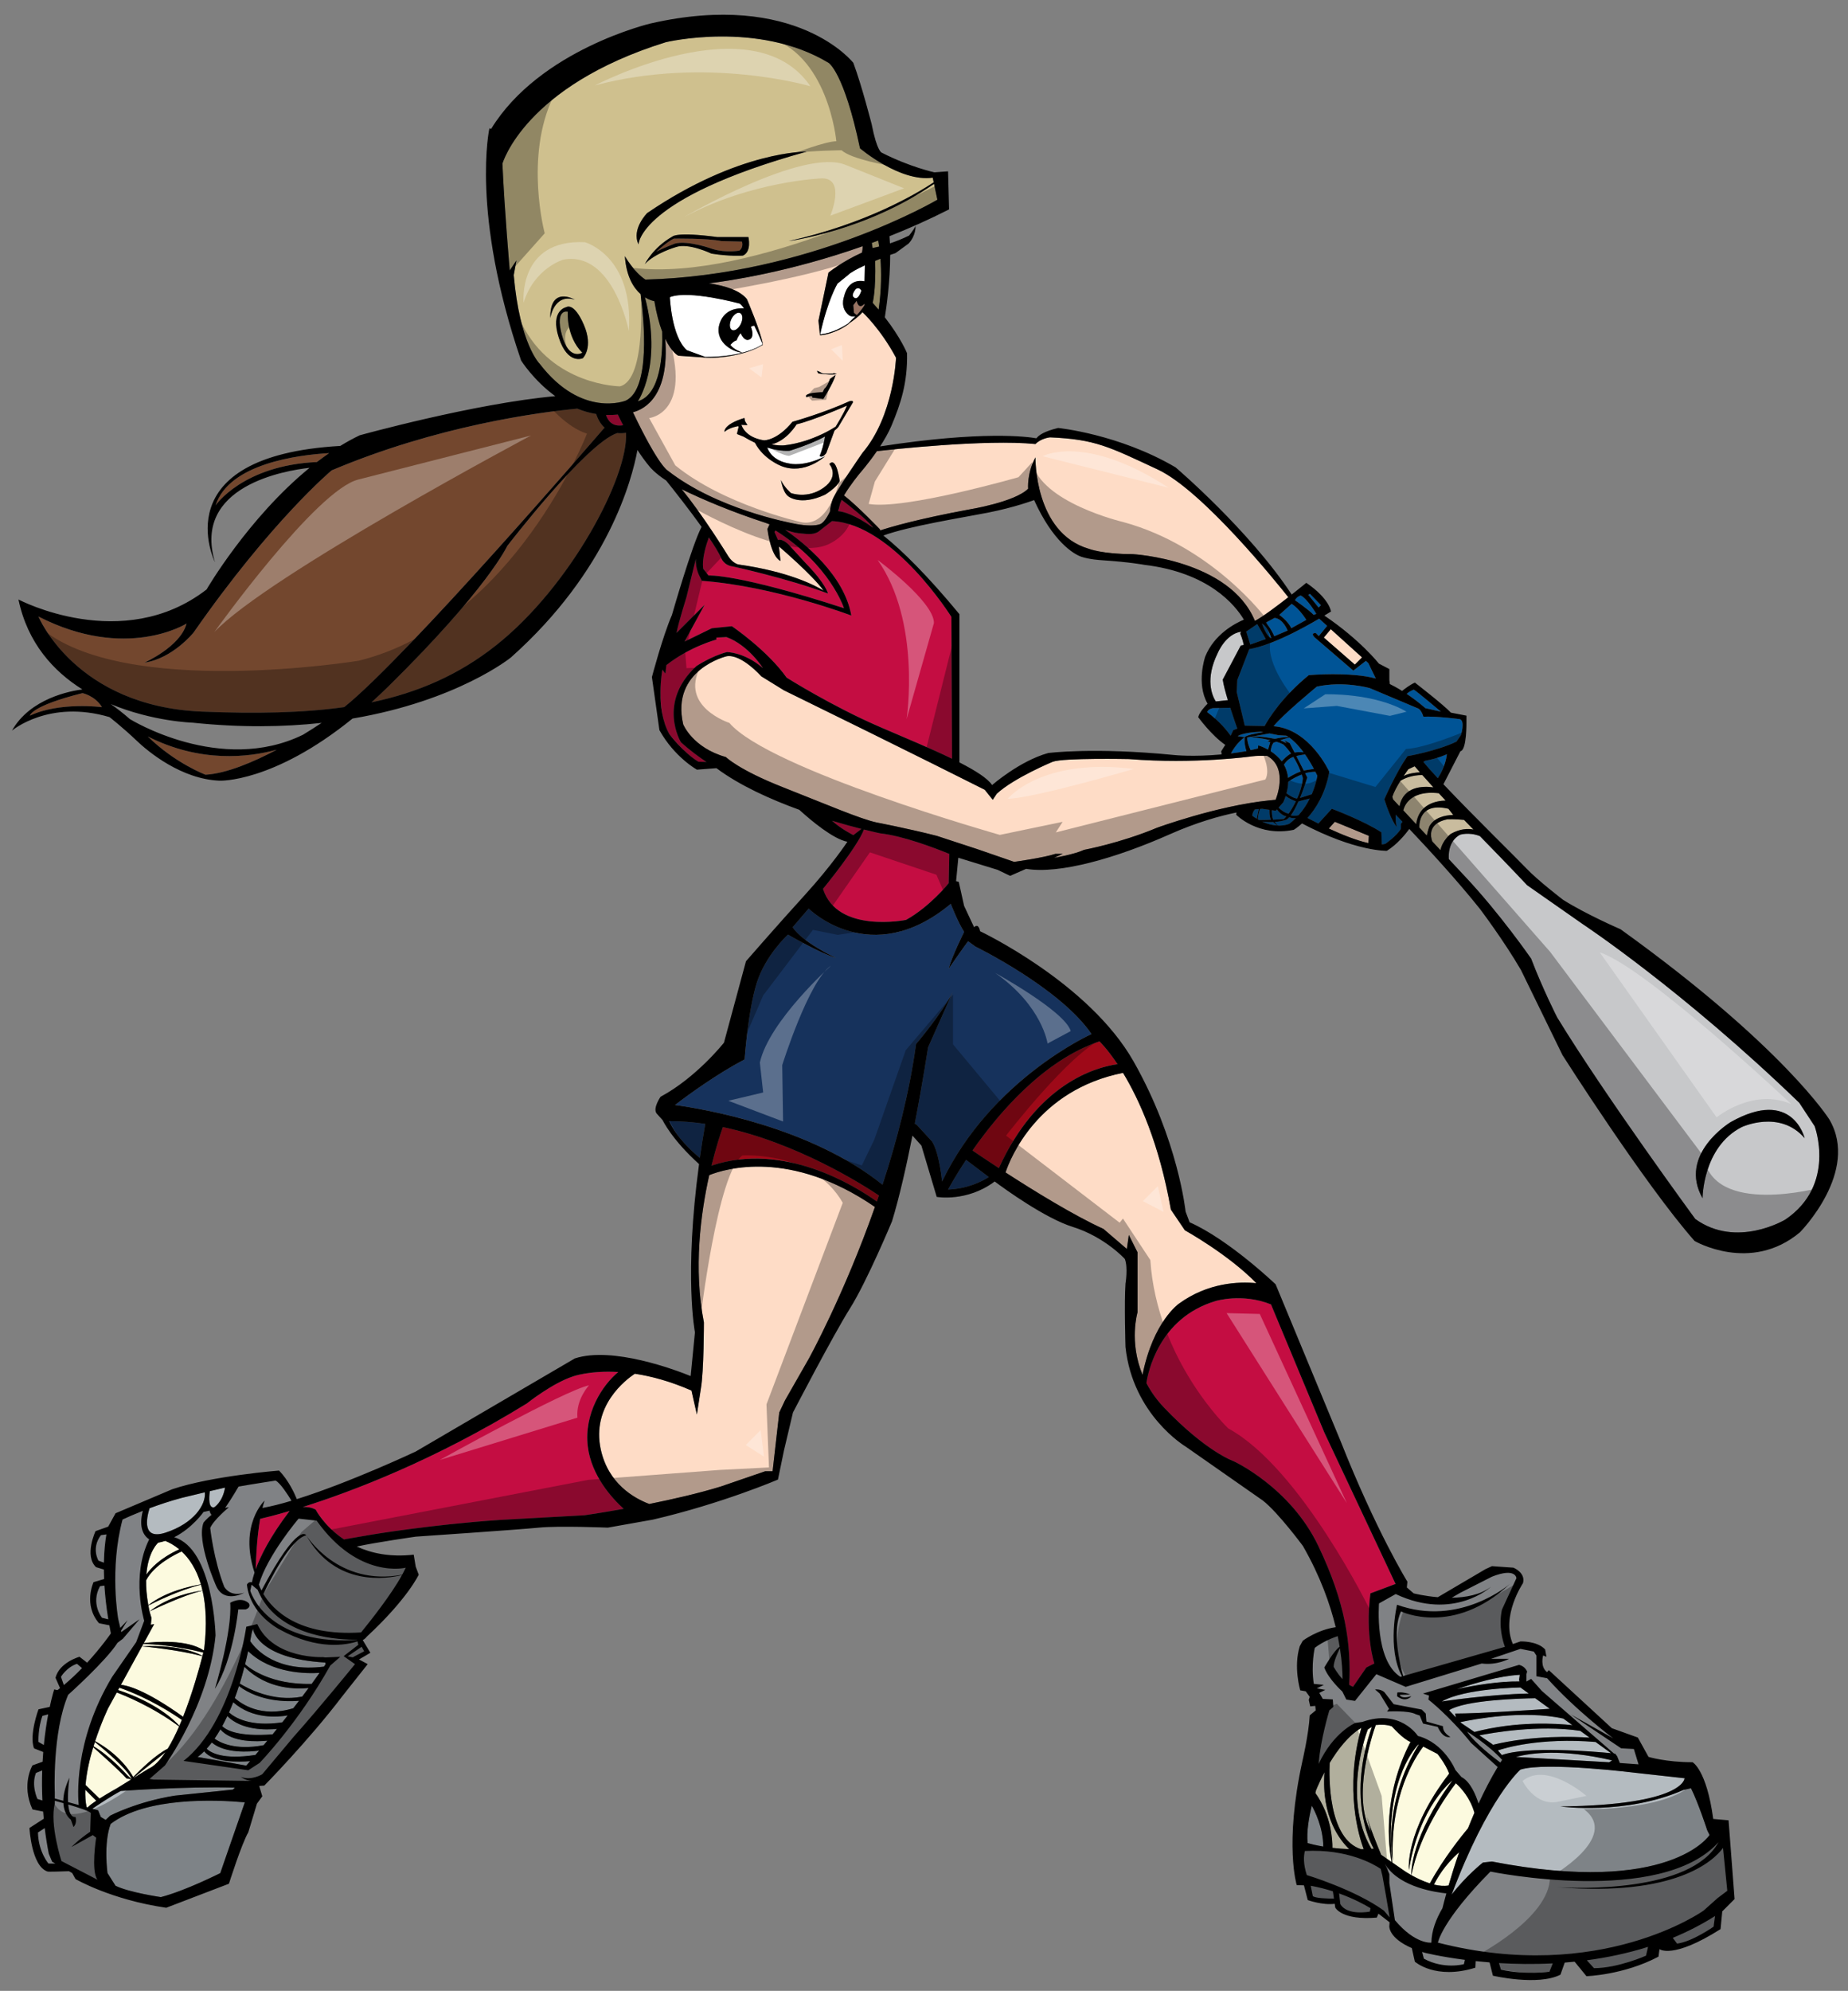<?xml version="1.0" encoding="utf-8"?>
<!-- Generator: Adobe Illustrator 17.0.0, SVG Export Plug-In . SVG Version: 6.00 Build 0)  -->
<!DOCTYPE svg PUBLIC "-//W3C//DTD SVG 1.1//EN" "http://www.w3.org/Graphics/SVG/1.1/DTD/svg11.dtd">
<svg version="1.1" id="Layer_1" xmlns="http://www.w3.org/2000/svg" xmlns:xlink="http://www.w3.org/1999/xlink" x="0px" y="0px"
	 width="185.75px" height="200px" viewBox="0 0 185.75 200" style="enable-background:new 0 0 185.75 200;" xml:space="preserve">
<rect x="0" y="0" width="185.75" height="200" fill="#808080" stroke="none"/>
<path id="color16" style="fill:#73472E;" d="M74.573,24.27c0,0,0.202,0.553-0.251,0.905c0,0-1.308,0.251-2.666-0.151
	c0,0-2.464-0.905-3.822-0.553c0,0-1.056,0.402-1.861,0.806c0,0,1.106-1.006,1.76-1.308c0,0,3.37-0.051,4.778,0.251L74.573,24.27z
	 M14.85,73.981c2.764,2.707,5.812,3.848,5.812,3.848c2.121-0.13,4.8-1.266,7.165-2.518C24.964,76.095,20.126,76.652,14.85,73.981z
	 M62.043,43.504c-3.122,1.014-11.056,11.343-11.056,11.343s-1.961,4.275-11.919,14.082c-0.587,0.578-1.164,1.119-1.731,1.629
	c4.681-0.982,8.755-2.752,12.492-5.702c7.502-5.923,13.353-16.974,13.093-21.377C62.675,43.519,62.369,43.542,62.043,43.504z
	 M8.29,69.632c-5.23,1.308-5.281,2.263-5.281,2.263c2.967-1.408,7.242-0.854,7.242-0.854C9.547,69.884,8.29,69.632,8.29,69.632z
	 M33.083,45.521c-3.077,0.177-10.064,1.042-11.416,5.253c0,0,2.721-4.017,10.185-4.357C32.255,46.107,32.665,45.808,33.083,45.521z
	 M60.768,42.958c-0.338-0.294-0.636-0.732-0.843-1.367c-0.671-0.108-1.305-0.296-1.898-0.54c-3.945,0.377-14.093,1.728-24.691,6.202
	c0,0-6.035,5.03-13.88,16.294c0,0-2.112,2.615-4.929,3.018c0,0,3.621-1.609,4.225-3.923c0,0-6.035,3.822-14.886-0.704
	c0,0,3.721,9.052,16.495,9.555c5.343,0.21,10.032,0.137,14.242-0.458C40.878,66.012,60.012,43.835,60.768,42.958z"/>
<path id="color15" style="fill:#C9BC9E;" d="M145.835,83.764c0,0-0.826,0.603-1.05,1.644l-0.818-0.876
	c-0.164-0.435-0.505-1.805,1.518-2.227c0,0,0.904-0.028,1.675,0.064c0.25,0.258,0.507,0.52,0.772,0.792
	c0.061,0.061,0.114,0.117,0.174,0.177C147.553,83.225,146.773,83.245,145.835,83.764z M145.305,80.424
	c-0.24-0.258-0.469-0.501-0.684-0.735c-3.229-0.367-3.563,1.711-3.563,1.711l-0.013,0.001l1.299,1.393
	C142.602,80.771,144.365,80.447,145.305,80.424z M139.951,80.042l0.074,0.268l0.643,0.688c0.401-2.015,2.343-2.045,3.409-1.9
	c-0.442-0.484-0.817-0.901-1.118-1.242c-1.117,0.018-1.833,0.353-2.201,0.592C140.438,78.961,140.105,79.555,139.951,80.042z
	 M141.563,77.276c0,0-0.213,0.28-0.483,0.683c0.501-0.263,1.183-0.348,1.644-0.373c-0.236-0.269-0.412-0.472-0.527-0.605
	L141.563,77.276z M146.069,81.867l-0.485-0.618c-2.799-0.656-2.936,1.348-2.923,1.882l0.754,0.808
	c0.084-0.478,0.259-0.93,0.259-0.93C144.168,82.129,145.219,81.898,146.069,81.867z"/>
<path id="color14" style="fill:#CFC08E;" d="M88.368,24.77c-0.243,0.061-0.462,0.11-0.659,0.149l-0.076-0.516
	c0.213-0.078,0.425-0.156,0.64-0.236C88.301,24.32,88.334,24.523,88.368,24.77z M62.906,40.246c0,0-4.425,1.81-8.65-3.688
	c0,0-2.012-1.944-2.615-8.919l0.269-1.475l-0.671,1.006c0,0-0.536-6.102-0.737-10.729c0,0,2.212-7.779,16.428-12.204
	c0,0,9.254-2.213,16.361,2.079c0,0,1.542,0.939,3.152,8.583c0,0,4.022,3.419,7.309,2.95l0.1,0.465
	c-1.639,1.091-6.737,4.162-14.584,5.905c0,0,7.713-0.99,14.616-5.747l0.337,1.589c0,0-12.847,7.585-29.349,8.025
	c-1.141-0.741-2.066-2.359-2.066-2.359c0.15,2.074,0.884,3.204,1.584,3.816C64.734,32.123,65.407,39.049,62.906,40.246z
	 M75.227,23.817h-3.118c-4.174-0.553-4.527-0.05-4.527-0.05c-1.961,1.106-2.766,2.766-2.766,2.766
	c1.006-1.106,3.118-1.71,3.118-1.71c1.257-0.452,3.571,0.654,3.571,0.654c1.86,0.302,3.168,0.201,3.168,0.201
	C75.579,25.275,75.227,23.817,75.227,23.817z M64.18,24.555c0,0,0-4.626,16.897-9.321c0,0-6.772-0.134-16.026,6.169
	C65.051,21.403,63.442,23.013,64.18,24.555z M55.312,31.964c0,0,0.352-2.515,2.464-1.861C57.776,30.104,55.262,28.645,55.312,31.964
	z M58.681,32.618c-1.005-2.313-1.76-1.761-1.76-1.761s-1.66,0.302-0.754,3.068c0.905,2.767,2.414,2.063,2.414,2.063
	S59.687,34.932,58.681,32.618z M57.072,31.311c0,0-1.309-0.352-0.604,2.313c0.704,2.666,2.063,1.81,2.063,1.81
	C56.871,33.774,57.072,31.311,57.072,31.311z M66.557,33.309c-0.289-0.764-0.565-1.758-0.784-3.055c0,0-0.42-0.06-0.944-0.387
	c1.793,6.836-0.716,10.445-0.716,10.445C66.416,39.641,66.625,35.57,66.557,33.309z M88.313,31.106
	c0.295-2.063,0.28-3.834,0.184-5.116c-0.168,0.068-0.346,0.14-0.532,0.218c0.09,2.974-0.248,4.213-0.248,4.213
	C87.928,30.655,88.123,30.882,88.313,31.106z"/>
<path id="color13" style="fill:#005496;" d="M127.75,82.356c-0.37,0.015-0.787,0.023-1.206,0.019
	c-0.037-0.02-0.075-0.042-0.112-0.064c0.032-0.5,0.15-0.871,0.219-1.047c0.146-0.011,0.227-0.015,0.227-0.015l0.721,0.106
	C127.584,81.967,127.684,82.245,127.75,82.356z M126.86,82.533c0.587,0.271,1.104,0.377,1.527,0.399l-0.409-0.352
	C127.573,82.598,127.188,82.573,126.86,82.533z M130.516,80.514c-0.306,0.692-0.566,1.128-0.773,1.402
	c0.12,0.028,0.452,0.088,0.789-0.028c0.486-0.544,0.853-1.125,1.123-1.673L130.516,80.514z M128.232,81.451l-0.401-0.06
	c0.002,0.235,0.024,0.667,0.132,0.957c0.628-0.028,1.076-0.067,1.076-0.067l0.259-0.259c-0.222-0.056-0.597-0.227-0.942-0.708
	L128.232,81.451z M128.988,74.787c-0.188-0.101-0.426-0.19-0.686-0.27l-0.296,0.094c0,0-0.218,0.24-0.284,0.857
	c0.383,0.246,0.787,0.581,1.112,1.022c0.133-0.156,0.536-0.603,0.938-0.788C129.344,75.098,128.988,74.787,128.988,74.787z
	 M130.949,78.156c-0.034-0.12-0.071-0.234-0.108-0.348c-0.315,0.125-0.921,0.391-1.358,0.73c-0.004,0.353-0.059,0.737-0.174,1.155
	c0.184,0.14,0.713,0.517,1.077,0.527C130.946,78.965,130.949,78.156,130.949,78.156z M130.255,80.501
	c-0.207-0.07-0.616-0.236-1.028-0.534c-0.066,0.203-0.143,0.411-0.237,0.628l-0.476,0.537c0.166,0.168,0.58,0.543,1.02,0.608
	C129.832,81.297,130.068,80.882,130.255,80.501z M132.408,77.93c-0.067-0.14-0.135-0.269-0.2-0.4
	c-0.256,0.008-0.678,0.04-1.022,0.153l0.218,0.424c-0.268,0.842-0.515,1.516-0.737,2.059l1.186-0.373
	C132.296,78.751,132.408,77.93,132.408,77.93z M129.469,78.147c0.16-0.104,0.693-0.436,1.264-0.645
	c-0.221-0.58-0.48-1.069-0.731-1.465c-0.219,0.07-0.611,0.269-0.946,0.781C129.27,77.194,129.42,77.634,129.469,78.147z
	 M126.725,73.505c-1.961,0.1-2.313,0.452-2.313,0.452l0.703,0.101c0.139-0.206,1.201-0.4,1.861-0.502L126.725,73.505z
	 M123.725,75.688c0.498-0.062,1.019-0.137,1.56-0.23c-0.271-0.849-0.168-1.4-0.168-1.4C124.395,74.539,123.896,75.37,123.725,75.688
	z M132.775,60.798l-1.105-1.14l-0.167,0.1l1.039,1.274L132.775,60.798z M132.309,61.669c0,0-0.938-1.576-1.576-1.844
	c0,0-0.368,0.101-0.57,0.469c0,0,1.409,0.972,1.878,1.475L132.309,61.669z M128.485,73.856l-0.875-0.175l-2.243,0.401
	c-0.02,0.473,0.219,1.032,0.337,1.279l0.737-0.173l0.031-0.309c0,0,0.441,0.122,0.986,0.429l0.221-0.748l-0.276-0.101
	c0,0,0.105-0.045,0.286-0.104c-0.974-0.222-1.995-0.323-1.995-0.323c0.718-0.119,1.817,0.063,2.448,0.192
	c0.375-0.092,0.86-0.176,1.391-0.174c-0.154-0.104-0.243-0.143-0.243-0.143L128.485,73.856z M130.3,75.949l0.746,1.461
	c0.203-0.036,0.697-0.124,1.017-0.165c-0.308-0.577-0.605-1.058-0.888-1.458C130.871,75.833,130.502,75.896,130.3,75.949z
	 M129.604,74.101c-0.248,0.058-0.678,0.164-0.908,0.262l0.619,0.298l-0.2-0.276l0.526,0.276l0.48,0.939
	c0.21-0.036,0.555-0.074,0.904-0.021C130.421,74.76,129.912,74.319,129.604,74.101z M129.793,63.111l1.509-0.838
	c0,0-0.67-1.106-1.475-1.609l-1.241,1.106C128.586,61.77,129.458,62.374,129.793,63.111z M129.424,63.346
	c0,0-0.436-1.174-1.308-1.273l-0.871,0.469c0,0,0.569,0.704,0.838,1.375L129.424,63.346z M125.268,63.446l0.401,1.308l1.56-0.553
	l-0.854-1.508L125.268,63.446z M126.843,62.642c0,0,0.437,1.274,0.939,1.476C127.781,64.117,127.513,63.044,126.843,62.642z
	 M129.592,82.099c-0.261,0.287-0.402,0.282-0.402,0.282c-0.35,0.11-0.713,0.167-1.066,0.191l0.308,0.364
	c0.727,0.03,1.162-0.177,1.162-0.177c0.24-0.18,0.454-0.375,0.656-0.574C130.05,82.21,129.816,82.199,129.592,82.099z
	 M126.131,81.318c-0.257,0.278-0.261,0.635-0.261,0.635c0.155,0.113,0.309,0.211,0.458,0.3c0.043-0.208,0.12-0.599,0.199-0.978
	C126.419,81.285,126.287,81.299,126.131,81.318z"/>
<path id="color12" style="fill:#C7C8CA;" d="M124.713,64.855l-1.81,3.419c0.068,0.501,0.274,1.271,0.516,2.063l-1.216,0.13
	c-0.384-0.609-1.089-2.249,0.195-4.858c0,0,0.785-1.93,2.352-2.148c-0.036,0.057-0.066,0.118-0.088,0.187
	c0,0,0.245,0.575,0.353,1.146L124.713,64.855z M182.396,113.134c0,0,2.214,5.901-2.95,9.388c0,0-4.895,2.951-9.052-0.065
	c0,0-9.054-12.338-13.881-20.251c0,0-1.408-2.75-2.615-5.901c0,0-3.151-4.56-6.704-8.314l-1.566-1.678
	c-0.031-0.328-0.088-1.778,1.112-2.446c0,0,0.899-0.313,2.011,0.132c3.196,3.267,4.745,4.931,4.745,4.931l5.564,3.889
	c0,0,10.059,6.639,21.793,17.971L182.396,113.134z M181.391,114.341c0,0-1.205-5.13-7.441-1.61c0,0-5.331,3.221-2.816,7.646
	c0,0,0-5.129,3.923-7.142C175.055,113.234,178.877,111.424,181.391,114.341z"/>
<path id="color11" style="fill:#005496;" d="M143.27,71.141c-0.674-0.585-1.312-1.056-1.877-1.433
	c0.273-0.276,0.722-0.428,0.722-0.428c0.454,0.301,2.717,2.212,2.717,2.212L143.27,71.141z M143.064,76.53
	c0.33,0.416,0.838,0.986,1.451,1.647c0.274-0.404,0.774-1.267,0.916-2.411c0,0-0.804,0.402-2.162,0.654L143.064,76.53z
	 M123.959,73.354l0.409-0.16c-0.142-0.397-0.427-1.208-0.71-2.094l-1.762,0.041c-0.502,0.101-0.553,0.402-0.553,0.402
	c1.271,0.934,2.039,1.922,2.352,2.37L123.959,73.354z M125.566,65.21l-1.206,3.114l-0.05,1.207l0.805,3.37l1.998,0.035
	c0.399-0.732,1.71-2.873,4.439-5.114c0,0,4.209-0.358,6.733,0.34l-0.749-1.547l-0.25-0.225l-1.259,0.979L132.105,64
	c-0.402-0.453,0.15-0.402,0.15-0.402l0.303,0.302l0.838-1.024l-0.802-0.722C128.633,64.483,126.464,65.066,125.566,65.21z
	 M140.404,83.11c0,0-0.604-0.704-1.258-2.816c0,0,1.106-2.564,2.314-4.325c0,0,2.916-0.502,4.928-1.458l0.453-0.654
	c0,0,0.452-1.408-0.102-1.609c0,0-2.212-0.302-3.671-0.251c0,0-0.201-0.754-0.605-0.855l-4.776-2.011c0,0-2.615-0.754-5.332-0.151
	c0,0-3.487,2.87-4.341,3.977c3.648,0.275,5.599,4.573,5.599,4.573c-0.397,2.226-1.365,3.719-2.193,4.641
	c0.184,0.098,0.573,0.305,1.094,0.563l1.352-1.483c0,0,3.219,1.207,4.979,2.364l0.044,1.219c0.129-0.011,0.252-0.03,0.358-0.063
	c0,0,1.106-0.754,1.559-1.509V82.76l0.165-0.2c-0.284-0.298-0.52-0.542-0.69-0.72C140.273,82.259,140.288,82.819,140.404,83.11z"/>
<path id="color10" style="fill:#9E0918;" d="M72.656,113.227c7.396,1.564,14.016,5.752,15.686,6.869
	c-0.068,0.202-0.137,0.408-0.207,0.609c-2.228-1.596-9.341-6.021-16.622-3.605C71.985,115.184,72.451,113.798,72.656,113.227z
	 M97.747,115.579c0.425,0.291,1.388,0.94,2.653,1.771c3.867-8.481,9.676-10.125,11.925-10.442c-1.054-1.578-1.813-2.289-1.813-2.289
	C104.904,106.502,100.365,111.837,97.747,115.579z"/>
<path id="color9" style="fill:#808285;" d="M172.732,185.064c-2.787,5.119-14.359,4.638-16.186,4.527
	c-0.07-0.005-0.133-0.007-0.203-0.013c-0.029-0.003-0.049-0.004-0.049-0.004s0.02,0.001,0.049,0.004
	c0.04,0.003,0.114,0.008,0.203,0.013c11.834,0.952,15.641-2.604,16.639-3.947l0.428,4.267l-0.012,0.051l-0.961,0.722l-1.408,1.256
	c0,0-10.359,7.393-26.704,3.219c0,0,0.353-2.161,5.28-7.141C149.809,188.018,166.951,191.537,172.732,185.064z M9.665,184.614
	l-0.333-0.261l-2.148,1.198c0,0,0.677-0.721,1.882-1.536l0.063-1.884c-0.161-0.192-1.214-0.539-2.268-0.849
	c0.065,0.727,0.262,1.303,0.727,1.252c0,0,0.201,0.604-0.201,1.005l-0.268-0.737c0,0-0.684-0.463-0.748-1.66
	c-0.308-0.086-0.603-0.166-0.862-0.237v0.288c-0.536,2.078,0.67,5.768,0.67,5.768l3.621,1.878
	C9.128,187.967,9.665,184.614,9.665,184.614z"/>
<path id="color8" style="fill:#C40D42;" d="M60.916,41.688c0.386,0.014,0.781,0,1.187-0.045c0.134,0.284,0.313,0.654,0.53,1.075
	C61.495,42.914,61.07,42.19,60.916,41.688z M79.301,54.746l1.71,1.861c2.012,2.062,2.212,3.018,2.212,3.018
	c-4.022-1.509-9.555-2.716-9.555-2.716c-0.906-0.1-1.174-0.838-1.174-0.838c-0.23-0.521-0.683-1.258-1.243-2.083
	c-0.223,0.598-0.726,2.103-0.568,3.157l0.537,0.67c0,0,2.883-0.202,13.612,3.285c0,0-1.383-4.337-6.878-7.808l-0.113,0.147
	l0.352,0.805C78.697,54.092,79.301,54.746,79.301,54.746z M69.997,66.917c0,0,1.509-1.006,3.068-1.408c0,0,1.76,0,3.621,1.61
	c0,0-1.458-2.314-3.671-3.119l-1.006,0.05v0.201c0,0-2.666,0.704-5.028,2.565l-0.102,0.855l-0.302-0.402
	c0,0-0.754,3.923,0.704,6.488c0,0,1.408,1.861,2.917,2.766l0.817,0.031c-0.694-0.461-1.657-1.153-2.577-1.993
	C68.438,74.561,66.024,70.588,69.997,66.917z M84.601,50.214c-0.098,0.206-0.172,0.397-0.204,0.56
	c-0.042,0.215-0.102,0.403-0.166,0.575c0.569,0.047,1.69,0.353,3.541,1.674C87.143,52.178,85.26,50.714,84.601,50.214z
	 M68.807,64.453l2.749-1.341l2.011-0.202c0,0,3.554,2.414,5.499,5.163c0,0,4.56,2.883,9.387,4.962
	c2.493,1.073,5.127,2.164,7.24,3.19l-0.064-14.254c0,0-5.834-9.321-12.003-9.623l-1.375,1.073c-0.604,0.369-1.273,0.202-2.045,0.134
	c-0.279-0.023-0.771-0.163-1.288-0.329c1.902,1.315,5.939,4.536,6.652,8.61c0,0-7.778-2.95-15.021-3.487l-0.201-0.402
	c0,0-0.47-0.804-0.403-1.811l-0.938,3.822c0,0-0.805,2.548-1.006,3.621l2.816-2.816L68.807,64.453z M86.589,83.272
	c-0.803-0.204-1.816-0.477-2.959-0.822c0.873,0.81,2.143,1.448,2.143,1.448L86.589,83.272z M91.068,92.414
	c2.414-1.341,4.292-3.688,4.292-3.688l0.056-2.943c-1.536-0.628-4.66-1.813-6.963-2.069c0,0-0.614-0.128-1.623-0.38
	c-0.609,1.697-4.109,5.962-4.109,5.962C84.162,93.822,91.068,92.414,91.068,92.414z M26.147,152.584
	c-0.328,1.866-0.42,4.006-0.446,5.059c0.455-1.252,1.413-3.233,3.407-5.848C27.663,152.22,26.647,152.469,26.147,152.584z
	 M122.184,130.702c-5.769,1.719-6.818,7.306-6.957,8.245c0.434,0.828,1.015,1.668,1.793,2.482c4.225,4.426,6.974,5.365,6.974,5.365
	s5.7,2.614,8.516,8.516c2.729,5.713,3.314,9.854,3.106,13.944c0.122,0.079,0.249,0.15,0.382,0.204l1.341-1.943l0.805-0.402
	c0,0-0.938-2.75-0.402-7.041l2.531-0.949l-7.158-15.212l-5.357-12.871C124.85,129.876,122.184,130.702,122.184,130.702z
	 M59.083,145.32c-0.405-3.323,1.475-6.186,3.062-7.489c-2.885-0.169-4.571,0.448-4.571,0.448c-2.112,0.703-4.626,2.716-4.626,2.716
	c-9.321,5.731-17.616,8.858-22.515,10.397c0.412-0.02,0.874,0.034,1.292,0.264c0,0,0.849,1.665,2.843,2.992l2.789-0.479
	c0,0,5.968-1.006,12.874-1.475l8.516-0.471c0,0,1.631-0.232,3.942-0.648C61.512,150.506,59.44,148.242,59.083,145.32z"/>
<path id="color7" style="fill:#FEDCC6;" d="M77.548,44.64c1.535-0.352,2.523-2.014,2.523-2.014c1.71-0.402,5.063-1.877,5.063-1.877
	c-0.301,0.771-1.14,2.112-1.14,2.112c-2.514,1.608-4.928,1.844-4.928,1.844C78.606,44.794,78.066,44.744,77.548,44.64z
	 M74.222,56.708c5.033,0.707,7.69,2.087,8.614,2.657l-0.063-0.042c-1.107-1.56-4.477-4.426-4.477-4.426l0.151,1.458
	c-1.006-0.503-1.309-3.219-1.309-3.219l0.213-0.461c-0.202-0.076-0.33-0.125-0.33-0.125c-3.626-1.187-6.311-2.341-8.504-3.398
	c2.113,2.535,4.698,6.751,4.698,6.751C73.668,56.607,74.222,56.708,74.222,56.708z M82.693,44.926l-0.309,0.885
	C82.513,45.534,82.611,45.225,82.693,44.926z M80.072,52.65c-0.905-0.167-8.047-1.542-12.941-5.364c0,0-0.882-0.363-3.51-5.871
	c1.251-0.328,3.67-1.694,3.248-7.376c0.676,1.414,1.318,1.697,1.318,1.697l2.627,0.181c0.652,0.064,2.085,0.016,3.566-0.36
	c1.669-0.388,2.306-0.928,2.306-0.928c-0.201-1.308-1.609-4.577-1.609-4.577c-0.705-0.89-2.209-1.354-3.828-1.589
	c2.035-0.247,8.132-1.148,15.463-3.729l-0.018,0.339l-0.05,0.302c-2.011,0.906-3.369,2.012-3.369,2.012l-1.006,4.828l0.143,1.377
	c-0.001,0-0.002,0-0.004,0l0.012,0.081c0.126,0.043,1.625-0.173,2.878-1.127c0.009-0.007,0.036-0.042,0.061-0.071
	c0.327-0.216,0.942-0.65,1.335-1.115c0,0,1.811,1.66,3.37,4.577c0,0-0.201,5.833-3.37,9.555c0,0-2.767,3.974-3.017,4.728
	c-0.251,0.754-0.251,1.156-0.251,1.156s-0.469,1.073-0.973,1.274C81.949,52.852,80.978,52.818,80.072,52.65z M82.117,37.278
	l0.134,0.234c0,0,0.972,0.151,1.576,0.102l0.285-0.034l-0.302-0.101l-0.066,0.05c0,0-0.771,0.05-1.106-0.034
	C82.637,37.496,82.15,37.211,82.117,37.278z M81.011,39.742l0.033,0.167l0.27-0.1l0.302-0.034l0.033,0.167l1.107,0.134
	c0,0,1.005-1.576,1.24-2.414l-0.569,0.402c0,0-0.235,0.738-0.569,1.006l-0.167,0.335C82.687,39.408,81.246,39.408,81.011,39.742z
	 M78.53,46.817c2.347,0.938,4.392-0.973,4.392-0.973L82.7,45.831c0.098-0.047,0.215-0.138,0.354-0.322l0.827-2.256
	c0.292-0.228,0.381-0.359,0.381-0.359l1.475-2.481c0.035-0.234-0.368-0.101-0.368-0.101c-2.548,1.174-5.716,2.062-5.716,2.062
	c-1.559,1.911-2.867,1.861-2.867,1.861c-1.961-0.302-2.263-1.56-2.263-1.56l0.604,0.034l-0.251-0.419l-0.05-0.302
	c-2.146,0.654-2.012,1.391-2.012,1.391c0.569-0.469,1.392-0.569,1.392-0.569l0.05,0.097l-0.016-0.014l-0.168,0.705l0.67,0.268
	c0.4,0.243,0.779,0.441,1.139,0.609C76.749,46.15,78.53,46.817,78.53,46.817z M79.2,49.834c0,0,1.173,1.039,3.722-0.134
	c0,0,1.207-0.737,1.476-1.375c0,0-0.302-2.515-1.04-1.71c0,0,1.073,1.207-0.57,2.38c-1.643,1.174-3.286,0.537-3.286,0.537
	s-0.704-0.604-1.005-1.307C78.496,48.226,78.664,49.399,79.2,49.834z M136.18,66.766l0.725-0.723l-3.141-2.835l-0.701,0.843
	L136.18,66.766z M86.442,47.521c0,0-1,1.201-1.608,2.25c1.389,1.081,3.619,3.417,3.619,3.417v0.104
	c1.011-0.335,3.741-1.147,8.986-2.115c0,0,4.559-0.737,5.899-2.078c0,0-0.133-1.543,0.738-3.152c0,0-0.136,7.577,5.364,9.186
	c0,0,1.34,0.537,4.425,0.537c0,0,9.723,0.537,12.271,6.706c0.758-0.396,2.19-1.47,3.356-2.379
	c-1.065-1.345-8.604-10.727-13.146-12.842c-4.896-2.28-6.236-3.018-10.796-3.218c0,0-0.872,0.067-1.475,0.671
	c-4.99-0.5-14.617,0.568-15.938,0.719C87.278,46.57,86.442,47.521,86.442,47.521z M128.217,80.344c0,0,1.355-3.178-0.847-4.407
	c-0.451-0.019-1.044-0.021-1.567,0.048c0,0-5.699,0.805-12.338,0.269c0,0-6.504-0.134-7.645,0.268c0,0-3.89,1.609-5.633,3.219
	l-0.401,0.604l-0.806-1.006c0,0-7.175-3.621-20.184-9.991l-2.28-1.408c0,0-2.012-2.28-3.487-2.012c0,0-5.633,1.341-4.358,6.84
	c0,0,0.938,2.347,4.291,3.286c0,0,1.274,1.274,5.7,3.019c4.425,1.743,7.845,3.218,9.454,3.554c0,0,3.152,0.604,6.035,1.341
	l4.091,1.341l3.688,1.273c0,0,2.95-0.402,4.157-0.805h0.738l-0.872,0.402c0,0,2.012-0.335,3.018-0.805c0,0,3.621-0.67,7.31-2.212
	c0,0,6.035-2.213,11.266-2.75L128.217,80.344z M133.563,83.237c1.227,0.568,2.741,1.19,3.984,1.464l0.04-0.736l-3.419-1.409
	L133.563,83.237z M101.07,117.784c2.855,1.848,6.863,4.319,9.846,5.675l2.349,2.014l0.2-1.408l0.871,1.742c0,0,0,3.086,0,6.035
	c0,0-0.875,2.934,0.504,6.273c1.072-5.367,3.654-7.145,3.654-7.145c2.924-2.127,6.021-2.233,7.789-2.061
	c-2.83-2.908-7.187-5.315-7.187-5.315l-1.407-2.078c-1.174-6.672-3.207-11.095-4.811-13.736
	C104.259,109.506,101.534,116.4,101.07,117.784z M71.29,118.053c-0.864,3.857-1.598,9.387-0.539,14.795c0,0,0,4.93-0.302,6.64
	l-0.403,2.614l-0.544-2.408c-2.134-0.935-4.052-1.441-5.694-1.689c-0.893,0.593-4.385,3.22-3.419,7.617
	c0.75,3.409,3.302,4.875,4.869,5.468c2.325-0.467,4.923-1.059,7.168-1.747l4.493-1.542h0.738l0.67-5.9l0.57-1.207l2.414-4.225
	c0,0,3.523-6.389,6.632-15.218C79.468,115.426,72.932,117.396,71.29,118.053z"/>
<path id="color6" style="fill:#16325C;" d="M70.346,116.324c-0.771-0.626-2.295-2.006-3.079-3.691
	c1.208-0.004,2.419,0.096,3.621,0.273C70.681,114.095,70.5,115.236,70.346,116.324z M81.279,91.274l-1.609,1.877
	c1.006,1.542,4.359,3.085,4.359,3.085c-1.61-0.47-4.828-2.347-4.828-2.347s-2.28,2.079-3.151,4.896
	c-0.872,2.816-1.207,7.644-1.207,7.644c-2.801,1.472-5.601,3.515-6.997,4.581c2.843,0.389,13.628,2.193,20.858,8.008
	c1.432-4.375,2.696-9.224,3.372-14.132c0,0,2.618-3.067,3.688-5.236l0.268-0.597l-0.268,0.597l-2.481,5.573
	c0,0-0.533,3.492-1.335,7.664l0.195,0.112l1.541,1.678c0.738,1.14,1.006,4.022,1.006,4.022
	c4.963-10.326,15.021-14.818,15.021-14.818c-3.15-4.627-11.668-8.785-11.668-8.785l-0.737-0.536
	c-0.47,0.604-1.943,2.749-1.943,2.749c0.269-1.14,1.542-3.688,1.542-3.688c-0.604-0.939-1.342-2.817-1.342-2.817
	C87.516,97.51,81.279,91.274,81.279,91.274z M95.293,119.504c1.926-0.085,3.33-0.771,4.096-1.256l-2.281-1.727
	C95.938,118.28,95.293,119.504,95.293,119.504z"/>
<path id="color5" style="fill:#B4BBC0;" d="M21.089,149.8c0.485-0.112,1.003-0.233,1.53-0.354c-0.248,1.469-1.086,1.976-1.086,1.976
	C20.957,151.555,20.997,150.52,21.089,149.8z M16.638,153.97c2.839-0.925,4.083-2.814,3.951-4.052
	c-1.35,0.32-2.342,0.564-2.342,0.564c-1.171,0.315-2.254,0.679-3.216,1.037C14.7,152.591,14.292,154.734,16.638,153.97z
	 M133.009,185.505c-0.019-1.924-0.86-3.587-1.153-4.104c-0.27,1.097-0.551,2.608-0.418,3.758
	C131.697,185.234,132.235,185.375,133.009,185.505z M20.526,175.938c-0.411,0.412-0.669,0.563-0.669,0.563l4.895,0.872
	c0.131-0.149,0.259-0.299,0.387-0.447C23.999,177.018,21.417,177.083,20.526,175.938z M154.313,170.604
	c-1.607,0.024-7.023,0.181-8.662,1.203l0.688,0.728l-0.084-0.392c2.355,0,7.526-0.342,9.519-0.479L154.313,170.604z
	 M153.662,170.132l-0.836-0.605c0,0-5.566,0.066-7.912,1.406C144.914,170.934,149.66,170.21,153.662,170.132z M148.203,173.995
	c4.207-1.105,8.186-0.863,9.845-0.685l-0.912-0.662c-3.989-0.89-9.026,0.072-10.348,0.356l0.069,0.075L148.203,173.995z
	 M146.454,169.688c1.786-0.387,4.196-0.797,6.27-0.771l-0.031-0.193l0.066-0.471C150.656,168.369,148.169,169.098,146.454,169.688z
	 M150.553,175.848l0.407,0.465c2.513-0.914,9.229-0.355,10.971-0.189l-1.554-1.126C154.788,174.539,151.263,175.605,150.553,175.848
	z M152.371,176.501l9.374,0.535c0,0,0.127-0.073,0.295-0.188C156.955,175.66,153.818,176.109,152.371,176.501z M148.701,174.335
	l1.309,0.892l0.049,0.057c4.021-0.971,8.129-0.825,9.723-0.717l-0.941-0.683C154.587,173.245,149.831,174.107,148.701,174.335z
	 M22.156,173.73c-0.202,0.352-0.399,0.66-0.587,0.933c0.477,0.354,2,1.217,4.93,0.659c0.128-0.154,0.254-0.305,0.377-0.454
	C25.919,174.965,23.279,175.093,22.156,173.73z M24.014,169.388c-0.135,0.425-0.271,0.823-0.412,1.199
	c0.551,0.504,2.582,2.044,5.881,1.021c0.199-0.256,0.391-0.506,0.573-0.744C28.776,170.968,26.127,170.949,24.014,169.388z
	 M22.847,172.4c-0.171,0.363-0.341,0.701-0.509,1.008c0.381,0.385,1.573,1.093,5.062,0.822c0.15-0.185,0.296-0.364,0.44-0.543
	C26.767,173.793,24.317,173.848,22.847,172.4z M23.443,171.01c-0.142,0.362-0.283,0.701-0.425,1.021
	c0.544,0.493,2.094,1.48,5.354,0.995c0.188-0.236,0.371-0.467,0.548-0.693C27.93,172.504,25.391,172.725,23.443,171.01z
	 M24.941,165.875c-0.099,0.459-0.201,0.896-0.306,1.316c0.466,0.418,2.587,2.069,6.688,1.975c0.319-0.436,0.585-0.807,0.798-1.107
	C30.878,168.141,27.286,168.15,24.941,165.875z M24.57,167.451c-0.153,0.596-0.311,1.154-0.474,1.679
	c0.808,0.499,3.385,1.884,6.279,1.31c0.231-0.307,0.446-0.594,0.646-0.862C29.894,169.699,26.883,169.768,24.57,167.451z
	 M25.423,163.625l-0.135,0.471c-0.046,0.264-0.095,0.52-0.143,0.772c0.629,0.912,2.686,3.147,7.416,2.562
	c0.112-0.162,0.171-0.25,0.171-0.25l-0.033-0.162C25.743,166.614,25.423,163.625,25.423,163.625z M21.288,175.055
	c-0.185,0.245-0.358,0.451-0.515,0.627c0.403,0.393,1.633,1.125,4.901,0.62c0.125-0.146,0.247-0.29,0.369-0.435
	C25.041,175.999,22.619,176.174,21.288,175.055z M152.826,177.773c0,0-3.237,2.789-6.913,12.559c1.45-1.893,3.141-3.221,3.141-3.221
	l0.905-0.102c17.954,3.471,21.877-2.665,21.877-2.665l-0.234-0.47c0,0-0.864-2.676-1.633-4.229l-0.748,0.172
	c-5.885,2.564-12.371,1.66-12.371,1.66c12.473-0.151,12.473-2.834,12.473-2.834l-4.828-0.537
	C164.493,178.109,155.375,176.97,152.826,177.773z M11.122,183.23c-0.731,1.971-0.317,4.938-0.317,4.938l0.806,1.273
	c1.341,0.671,4.56,1.141,4.56,1.141c2.548-0.67,5.968-2.414,5.968-2.414l2.471-7.105C21.78,180.805,14.713,180.488,11.122,183.23z
	 M17.577,180.391l5.833-0.604l0.201-0.201c-5.029-0.135-11.466,0.335-11.466,0.335c-1.003,0.528-2.334,1.428-2.857,1.787
	l0.578,0.158l0.268,0.671l0.486,0.291l0.453-0.427C11.073,182.4,13.755,180.993,17.577,180.391z"/>
<path id="color4" style="fill:#808285;" d="M36.352,165.436l0.252,0.453l-1.157,0.604l-0.503-0.101L36.352,165.436z M25.893,159.698
	c0,0.002,0,0.003-0.001,0.005l-0.604-0.503l-0.134,0.604c0,0,1.542,5.364,10.327,4.962l0.417-0.029l-0.004-0.018
	c-1.733,0.025-7.311-0.218-9.593-4.192c-0.004,0.011-0.007,0.017-0.007,0.017l-0.129-0.259c-0.024-0.045-0.047-0.092-0.07-0.139
	l-0.002-0.006c0,0,0,0,0-0.001C26.023,159.995,25.954,159.852,25.893,159.698z M150.809,177.068
	c0.058-0.092,0.114-0.183,0.172-0.273c-1.349-1.507-3.519-2.844-3.519-2.844C148.214,175.109,150.261,176.663,150.809,177.068z
	 M149.876,166.643l2.95-1.005l1.342,0.269l0.268,0.402v2.078l1.072,0.201c2.885,3.219,6.639,6.035,6.639,6.035l-4.291-2.414
	l5.097,3.42l1.274,0.067l0.47,1.542l-1.878-0.135l-0.27-0.67l-0.201-0.27c0,0-0.044-0.004-0.121-0.013l-1.744-1.512l-0.012-0.018
	c0,0-0.006-0.001-0.011-0.001l-5.487-4.761l-1.072-1.206l-0.471,0.268v-0.737l0.067-0.269c0,0-0.202-0.536-0.806-0.67l-9.655,2.883
	l0.603,0.201l-0.064,0.401c0,0,2.078,1.609,4.291,4.358l2.673,2.42c-0.708,1.179-1.349,2.423-1.923,3.673
	c-0.262-0.841-0.811-2.199-1.723-2.673l-0.604-0.704c0,0-1.107-2.716-3.773-3.42c0,0-1.76-2.766-5.582-1.406l-0.703,0.101
	c0,0-2.194,0.923-3.687,4.119l0.017-0.146c0.15-2.213,1.055-5.23,1.055-5.23l0.402-0.353l-0.051-0.755l-1.005-0.05l-0.352-0.604
	l0.602-0.303l-0.854-0.15l0.705-0.352l-1.007-0.101c-0.302-1.961,0.102-3.622,0.102-3.622c0.821-0.633,1.834-1.018,2.304-1.176
	c0.077,0.375,0.143,0.731,0.196,1.072c-0.57,0.364-1.544,2.082-1.544,2.082c0.401,1.142,1.811,2.413,1.811,2.413l0.403,0.806
	l0.87,0.134l2.146-2.683l2.95,1.275l7.645-2.347c1.543,0.199,2.748-0.471,2.748-0.471h-1.809V166.643z M140.421,170.398
	c0.905,0.703,1.441,0,1.441,0c-1.072,0.334-1.173-0.135-1.173-0.135l1.071-0.033c-0.77-0.303-1.308-0.201-1.308-0.201
	L140.421,170.398z M142.902,171.74l-2.816-0.537l-0.938-1.207c0,0-0.336-0.335-0.939-0.27l0.47,0.402l0.939,1.542l-0.201,0.271
	c0,0,2.146-0.135,2.884,0.268l0.402,0.134l0.335,0.806l1.476,0.334c0,0,0.47,1.207,1.274,1.008c0,0-0.805-0.402-0.738-1.073
	l-1.676-0.47l-0.067-0.805L142.902,171.74z M140.756,168.453l0.17-0.048c-1.543-2.79-0.505-7.193-0.505-7.193
	c6.303,2.28,11.331-2.079,11.331-2.079c-5.698,5.299-10.929,2.75-10.929,2.75c-0.933,1.918-0.116,5.315,0.213,6.491l10.231-2.934
	c-0.212-0.562-0.658-2.033-0.304-3.726l1.459-3.169c0,0-0.051-1.105-2.465-0.15l-3.167,1.609l-0.87,0.503
	c1.394-0.022,2.888-0.284,3.954-1.105c0,0-3.755,3.485-9.589,0.735l-1.677,0.939C138.61,161.078,138.141,166.777,140.756,168.453z
	 M34.542,166.376l1.14,0.804c0,0-3.486,4.293-6.169,7.311l-3.15,3.754c0,0-1.073,0.671-2.147,0.269c0,0,0.403,0.337,1.073,0.402
	l-9.858-0.135l-0.401-0.066l1.542-1.343c0,0,4.425-6.101,5.096-13.075c0,0-0.197-8.683-4.157-9.863
	c1.822-0.918,2.95-2.541,2.95-2.541l0.604-0.134c0.037,0.185,0.111,0.321,0.196,0.425c-0.499,0.391-0.8,0.782-0.8,0.782
	c-0.738,1.877,1.274,6.369,1.274,6.369c0.805,1.811,2.815,0.671,2.815,0.671c-1.475,0.471-2.011-0.603-2.011-0.603
	c-1.073-2.75-1.408-5.901-1.408-5.901c0.335-0.805,1.877-2.078,1.877-2.078c-0.13,0.012-0.255,0.036-0.378,0.066
	c0.657-0.941,1.351-2.146,1.351-2.146c1.106-0.2,3.722-0.604,3.722-0.604c0.473,0.237,1.251,1.456,1.568,1.975
	c0.007,0.02,0.014,0.036,0.021,0.055c-1.049,0.313-2.04,0.566-2.914,0.723c0.066-0.262,0.138-0.51,0.218-0.74
	c0,0-2.599,2.41-1.012,7.229c-0.145,0.447-0.223,0.775-0.259,0.977c-0.38-0.087-0.505,0.244-0.505,0.244
	c0.335,3.018,3.285,4.492,3.285,4.492c3.853,2.135,6.733,1.561,7.831,1.197l0.082,0.346L34.542,166.376z M21.6,169.66
	c1.878-3.018,2.347-7.979,2.347-7.979h0.738c0.603-0.201,0.335-0.604,0.335-0.604c-0.738-0.738-1.878-0.067-1.878-0.067
	C23.344,163.961,21.6,169.66,21.6,169.66z M34.207,166.441l-1.517,0.063l-0.227-0.03c0,0-4.962,0.235-6.605-3.318l-1.106,0.269
	c0,0-1.341,9.589-6.304,13.477l6.505,0.939l1.14-0.737c0,0,3.889-4.021,7.108-9.789L34.207,166.441z M31.826,152.763l-1.812-0.2
	c0,0-3.137,3.676-3.995,6.627c0.049,0.137,0.132,0.343,0.261,0.595c3.725-7.03,4.505-5.545,4.505-5.545s3.173,5.172,9.641,3.956
	c0.135-0.247,0.254-0.483,0.352-0.703C40.778,157.491,36.051,158.697,31.826,152.763z M134.941,168.684
	c0.002-0.631-0.043-1.701-0.263-3.104c-0.204,0.403-0.629,1.311-0.629,1.869C134.051,167.447,134.393,168.1,134.941,168.684z
	 M26.479,160.139c0.958,1.6,3.518,4.262,9.816,3.854c0.919-1.125,3.031-3.785,4.113-5.762c-1.427,0.355-6.686,1.248-9.622-3.991
	C29.208,154.576,27.106,158.804,26.479,160.139z"/>
<path id="color3" style="fill:#FCFADF;" d="M13.433,178.59l3.197-2.564c-0.545,0.813-1.127,1.424-1.736,1.683l-1.454,0.898
	C13.439,178.602,13.436,178.596,13.433,178.59z M18.278,172.785c-0.795-0.557-3.276-2.197-6.278-3.24l-0.13,0.236
	c3.847,1.277,5.638,3.011,6.157,3.597C18.112,173.182,18.196,172.984,18.278,172.785z M18,173.438
	c-2.693-2.002-5.542-3.141-6.264-3.41l-0.865,1.578c0,0-0.684,1.416-1.307,3.309c2.45,1.354,3.551,3.102,3.829,3.604
	c0.74-0.759,2.294-2.269,3.465-2.844C17.264,175.014,17.646,174.247,18,173.438z M11.744,179.652l1.374-0.849
	c0.017-0.018,0.036-0.038,0.055-0.059l-0.457-0.084c-0.754-0.833-2.598-2.476-3.346-3.134c-0.361,1.192-0.671,2.523-0.771,3.789
	l1.407,1.367C10.838,180.152,11.744,179.652,11.744,179.652z M13.228,178.688c-0.547-1.093-2.779-2.955-3.69-3.688
	c-0.046,0.143-0.091,0.287-0.137,0.434c1.664,0.959,3.416,2.929,3.416,2.929l0.392,0.349
	C13.215,178.702,13.22,178.696,13.228,178.688z M20.345,166.376c-2.475-0.646-5.644-0.947-6.07-0.985l-2.119,3.869
	c0.558,0.045,2.377,0.428,6.248,3.207C19.344,170.1,20.035,167.588,20.345,166.376z M15.163,163.225l0.335-0.067l-1.046,1.911
	c1.194-0.146,4.328-0.394,6.036,0.734c0.024-0.104,0.039-0.165,0.039-0.165c0.286-2.444,0.17-4.347-0.168-5.834
	c-1.793,0.363-5.33,2.079-5.33,2.079l0.201,0.67L15.163,163.225z M20.205,159.201c-2.168,0.525-4.681,1.777-5.288,2.089
	c0.035,0.196,0.068,0.386,0.113,0.593c1.967-1.544,4.468-1.984,5.326-2.096C20.309,159.584,20.259,159.389,20.205,159.201z
	 M20.436,166.016c-0.985-0.248-3.389-0.779-6.028-0.869l-0.129,0.237c3.94-0.168,5.746,0.777,6.072,0.972
	C20.384,166.223,20.412,166.113,20.436,166.016z M8.704,181.548l0.102,0.027c0.181-0.186,0.5-0.425,0.869-0.675l-1.1-1.1
	C8.554,180.414,8.591,181.004,8.704,181.548z M14.685,158.764c-0.011,0.711,0.054,1.539,0.226,2.496
	c1.735-1.381,4.256-1.923,5.285-2.092c-0.466-1.582-1.197-2.625-1.933-3.309C17.633,156.141,15.517,157.172,14.685,158.764z
	 M15.9,154.977c0,0-1.006,0.851-1.188,3.202c0.42-0.601,1.376-1.651,3.308-2.532c-0.517-0.431-1.018-0.691-1.411-0.848
	C16.38,154.871,16.146,154.936,15.9,154.977z M135.623,185.766c-0.873-0.822-2.823-3.191-2.493-7.727
	c-0.394,0.748-0.686,1.411-0.864,1.848l-0.009,0.083c0,0-0.018,0.054-0.047,0.149c1.627,2.299,1.725,4.786,1.714,5.517
	C134.43,185.695,134.996,185.741,135.623,185.766z M133.65,177.109c-0.064,1.346-0.17,7.645,3.18,8.668
	c0.079-0.002,0.162-0.006,0.241-0.008c-0.445-1.188-1.98-6.01-0.237-12.188C135.531,174.355,134.452,175.768,133.65,177.109z
	 M137.85,185.734c0.076-0.004,0.154-0.01,0.233-0.015c-0.514-0.922-2.596-5.3-0.192-12.237l-0.402,0.252
	C137.487,173.734,134.794,180.52,137.85,185.734z M139.9,173.434c-0.475-0.186-1.073-0.193-1.617-0.138
	c-0.381,1.072-2.417,7.218-0.494,10.697l0.058,0.176c-0.228-0.846-0.379-1.382-0.454-1.643c-0.02-0.065-0.039-0.131-0.057-0.191
	c0,0,0.02,0.063,0.057,0.191c0.318,1.061,0.928,2.593,1.432,3.809l1.055,0.729c-0.314-1.619-0.936-6.609,1.896-12.071
	C141.034,174.725,139.9,173.434,139.9,173.434z M145.602,189.415c0.284-0.981,0.639-2.119,1.063-3.342
	c-1.456,1.275-2.227,2.628-2.529,3.251C144.638,189.447,145.146,189.501,145.602,189.415z M142.593,175.268l-0.034-0.014
	c-0.595,0.639-3.424,4.123-2.61,11.855l1.312,0.908c0,0,0.234,0.153,0.603,0.361c-0.018-0.4-0.028-3.852,4.126-9.517
	c0,0-3.318,2.516-4.375,9.003c0,0-0.452-3.823,4.022-9.656l0.02-0.044c-0.362-0.981-1.175-1.968-1.175-1.968l-1.422-0.733
	c-0.834,1.087-3.35,4.931-3.056,11.445C140.002,186.91,138.863,181.354,142.593,175.268z M148.199,182.114
	c-0.426-1.513-1.36-2.517-1.869-2.97c-0.866,1.133-3.646,5.023-4.46,9.24c0.461,0.258,1.132,0.596,1.85,0.822
	c1.35-2.489,3.244-4.834,3.837-5.544C147.76,183.152,147.975,182.635,148.199,182.114z"/>
<path id="color2" style="fill:#808285;" d="M168.133,194.679c1.449-0.599,2.875-1.321,4.252-2.192l-0.145,1.063
	c0,0-2.112,1.51-3.673,1.71L168.133,194.679z M160.219,197.723c2.414,0,5.23-1.257,5.23-1.257l0.205-0.886
	c-2.064,0.652-4.142,1.082-6.154,1.349L160.219,197.723z M150.666,197.21l0.198,0.664c2.564,0.554,4.879,0.201,4.879,0.201
	l0.334-0.834C154.135,197.34,152.305,197.311,150.666,197.21z M142.943,196.09l0.177,0.678c2.011,1.106,4.022,0.554,4.022,0.554
	l0.103-0.436c-2.519-0.323-4.075-0.722-4.075-0.722C143.089,196.141,143.021,196.114,142.943,196.09z M131.748,189.443l0.207,1.037
	c0.259,0.223,1.489,0.254,2.129,0.254l-0.111-0.732C133.292,189.785,132.548,189.591,131.748,189.443z M134.721,191.286
	c0.704,1.206,2.969,0.754,2.969,0.754l0.067-0.343c-0.604-0.365-1.703-0.961-3.159-1.483L134.721,191.286z M10.05,159.352
	c-0.956,1.761,0.201,3.168,0.201,3.168l0.635,0.158c-0.204-1.256-0.325-2.386-0.39-3.391L10.05,159.352z M10.15,154.223
	c-1.006,1.308-0.251,2.563-0.251,2.563l0.545,0.204c0.025-1.293,0.145-2.242,0.254-2.842L10.15,154.223z M4.239,177.859l-0.625,0.25
	c-0.503,1.258,0.149,2.615,0.149,2.615l0.499,0.152C4.212,179.816,4.209,178.809,4.239,177.859z M4.904,186.225
	c-0.172-0.877-0.305-1.736-0.408-2.574l-0.681,0.444c0.05,1.962,1.056,3.118,1.056,3.118h0.693l-0.325-0.186L4.904,186.225z
	 M4.846,172.223l-0.58,0.153c-0.452,1.207-0.402,2.615-0.402,2.615l0.542,0.311C4.525,174.105,4.687,173.066,4.846,172.223z
	 M8.246,167.577l-0.509-0.431c-1.057,0.352-1.609,1.307-1.609,1.307l0.29,0.829C7.074,168.737,7.689,168.152,8.246,167.577z
	 M138.775,187.746c-0.66-0.448-3.314-2.021-7.618-1.795c-0.128,0.494-0.177,1.279,0.194,2.418c0,0,4.827,1.458,7.744,3.57
	l0.553,0.653l0.028,0.033c-0.116-0.773-0.688-4.026-0.73-4.208C138.888,188.188,138.832,187.965,138.775,187.746z M143.874,195.157
	c0.015-1.188,0.474-2.375,1.112-3.46c0.102-0.408,0.232-0.91,0.392-1.489c-0.983-0.096-4.561-0.585-6.03-2.745l-0.146-0.234
	c0.267,0.625,0.449,1.041,0.449,1.041v0.904l0.554,3.721C142.266,195.359,143.874,195.157,143.874,195.157z M5.507,180.676
	l0.855,0.233c0.009-0.603,0.17-1.368,0.62-2.33c0,0-0.197,1.341-0.14,2.461l1.072,0.292c-0.071-0.65-0.553-6.377,3.36-12.878
	l2.415-3.486l0.805-2.146c0,0-1.356-4.458,0.5-8.176c-0.553-0.373-1.074-1.17-0.639-2.865c-0.799,0.314-1.488,0.615-2.038,0.869
	c-1.332,4.981-0.438,9.971-0.438,9.971l0.214,0.916l0.725-0.766l-0.655,1.064l0.027,0.119l1.834-1.283l-1.677,1.961l-0.536,0.402
	c-1.14,1.811-4.962,5.23-4.962,5.23c-1.609,3.822-1.341,9.789-1.341,9.789L5.507,180.676L5.507,180.676z"/>
<path id="color1" style="fill:#9A7463;" d="M86.895,30.657c0,0-0.29,0.505-0.776,0.996l-0.28-0.226l-0.066-0.771l0.334-0.437
	c0,0,0.174,0.979,0.788,0.291V30.657z M76.686,34.63c-0.481,0.3-1.021,0.531-1.571,0.715C75.467,35.25,76.01,35.052,76.686,34.63z
	 M74.65,35.426c1.356-0.361,1.979-0.815,2.016-0.844c-0.083-0.198-0.425-1.008-0.857-1.869c-0.212,0.031-0.331,0.122-0.331,0.122
	c0.386,1.006-0.067,1.224-0.067,1.224c-0.586,0.385-0.956-0.587-0.956-0.587c-0.269,0.269-0.419,0.722-0.419,0.722
	c-0.269,0.033-0.62,0.453-0.62,0.453C73.757,35.126,74.53,35.388,74.65,35.426z"/>
<path id="fill" style="fill:#FFFFFF;" d="M74.388,31.447c0.268,0.125,0.304,0.608,0.083,1.081c-0.221,0.472-0.617,0.753-0.883,0.628
	c-0.268-0.125-0.305-0.61-0.084-1.081C73.725,31.603,74.121,31.322,74.388,31.447z M86.04,29.014c0,0-0.57,0.637-0.202,0.871
	c0,0,0.369,0.403,0.738-0.67C86.577,29.215,86.442,28.813,86.04,29.014z M82.385,45.811l0.309-0.885
	c0.123-0.445,0.204-0.862,0.237-1.075c-0.731,0.394-1.842,0.883-3.53,1.424c0,0-0.871,0.12-2.279-0.314
	c0.117,0.352,0.599,1.374,2.313,1.622c0,0,1.341,0.335,3.487-0.738L82.7,45.831C82.496,45.928,82.385,45.811,82.385,45.811z
	 M72.361,32.417c0.504-1.397,1.843-1.476,2.431-1.44c-0.145-0.194-0.287-0.359-0.42-0.471c0,0-5.129-1.409-7.041-0.654
	c0,0,0.151,3.973,1.71,5.331l1.845,0.675c1.608,0.006,2.84-0.188,3.749-0.428C73.478,35.357,71.714,34.208,72.361,32.417z
	 M74.379,35.558c1.669-0.388,2.306-0.928,2.306-0.928c-0.676,0.422-1.218,0.62-1.571,0.715
	C74.87,35.427,74.625,35.495,74.379,35.558z M76.686,34.63c-0.481,0.3-1.021,0.531-1.571,0.715
	C75.467,35.25,76.01,35.052,76.686,34.63z M74.65,35.426c1.356-0.361,1.979-0.815,2.016-0.844c-0.083-0.198-0.425-1.008-0.857-1.869
	c-0.212,0.031-0.331,0.122-0.331,0.122c0.386,1.006-0.067,1.224-0.067,1.224c-0.586,0.385-0.956-0.587-0.956-0.587
	c-0.269,0.269-0.419,0.722-0.419,0.722c-0.269,0.033-0.62,0.453-0.62,0.453C73.757,35.126,74.53,35.388,74.65,35.426z
	 M85.838,31.914c0.057-0.048,0.109-0.098,0.162-0.148c-0.355,0.104-0.631-0.07-0.631-0.07c-0.972-0.737-0.536-1.878-0.536-1.878
	c0.404-1.725,1.606-1.651,2.064-1.557l0.036-1.604c-0.757,0.347-1.449,0.712-1.699,0.981l-1.056,0.855c0,0-0.988,1.637-1.739,5.095
	c1.245-0.107,2.381-0.797,2.824-1.1L85.838,31.914z"/>
<path id="outline" d="M64.18,24.555c-0.738-1.542,0.871-3.151,0.871-3.151c9.254-6.303,16.026-6.169,16.026-6.169
	C64.18,19.928,64.18,24.555,64.18,24.555z M57.776,30.104c0,0-2.514-1.458-2.464,1.861C55.312,31.964,55.664,29.45,57.776,30.104z
	 M58.681,32.618c1.006,2.313-0.1,3.369-0.1,3.369s-1.509,0.705-2.414-2.063c-0.905-2.766,0.754-3.068,0.754-3.068
	S57.676,30.305,58.681,32.618z M58.53,35.434c-1.659-1.66-1.458-4.124-1.458-4.124s-1.309-0.352-0.604,2.313
	C57.172,36.29,58.53,35.434,58.53,35.434z M75.227,23.817c0,0,0.352,1.458-0.553,1.86c0,0-1.308,0.101-3.168-0.201
	c0,0-2.313-1.106-3.571-0.654c0,0-2.112,0.604-3.118,1.71c0,0,0.805-1.66,2.766-2.766c0,0,0.353-0.503,4.527,0.05L75.227,23.817
	L75.227,23.817z M74.573,24.27l-2.063-0.05c-1.408-0.302-4.778-0.251-4.778-0.251c-0.654,0.301-1.76,1.307-1.76,1.307
	c0.806-0.402,1.861-0.805,1.861-0.805c1.358-0.352,3.822,0.553,3.822,0.553c1.357,0.402,2.666,0.151,2.666,0.151
	C74.775,24.823,74.573,24.27,74.573,24.27z M81.313,39.81l0.302-0.034l0.033,0.167l1.107,0.134c0,0,1.005-1.576,1.24-2.414
	l-0.569,0.402c0,0-0.235,0.738-0.569,1.006l-0.167,0.335c0,0-1.441,0-1.677,0.334l0.033,0.167L81.313,39.81z M83.827,37.614
	l0.285-0.034l-0.302-0.101l-0.066,0.05c0,0-0.771,0.05-1.106-0.034c0,0-0.485-0.285-0.52-0.218l0.134,0.234
	C82.251,37.513,83.223,37.664,83.827,37.614z M78.53,46.817c0,0-1.781-0.667-2.65-2.341c-0.36-0.168-0.739-0.366-1.139-0.609
	l-0.67-0.268l0.168-0.705l0.016,0.014l-0.05-0.097c0,0-0.822,0.1-1.392,0.569c0,0-0.135-0.737,2.012-1.391l0.05,0.302l0.251,0.419
	l-0.604-0.034c0,0,0.302,1.257,2.263,1.56c0,0,1.308,0.05,2.867-1.861c0,0,3.168-0.888,5.716-2.062c0,0,0.403-0.134,0.368,0.101
	l-1.475,2.481c0,0-0.088,0.131-0.381,0.359l-0.827,2.256c-0.141,0.184-0.258,0.275-0.354,0.322c-0.205,0.098-0.315-0.02-0.315-0.02
	c0.127-0.277,0.227-0.586,0.308-0.885c0.123-0.445,0.205-0.862,0.238-1.075c-0.732,0.394-1.842,0.883-3.53,1.424
	c0,0-0.871,0.12-2.279-0.314c0.117,0.352,0.599,1.374,2.313,1.622c0,0,1.341,0.335,3.487-0.738
	C82.922,45.844,80.876,47.755,78.53,46.817z M77.548,44.64c0.518,0.104,1.059,0.155,1.518,0.066c0,0,2.415-0.234,4.928-1.844
	c0,0,0.839-1.341,1.14-2.112c0,0-3.352,1.475-5.063,1.877C80.072,42.626,79.083,44.287,77.548,44.64z M82.922,49.7
	c0,0,1.207-0.737,1.476-1.375c0,0-0.302-2.515-1.04-1.71c0,0,1.073,1.207-0.57,2.38c-1.643,1.174-3.286,0.537-3.286,0.537
	s-0.704-0.604-1.005-1.307c0,0,0.168,1.173,0.704,1.609C79.2,49.834,80.374,50.874,82.922,49.7z M180.922,123.795
	c-4.962,4.157-10.594,0.873-10.594,0.873c-5.029-5.7-13.278-18.676-13.278-18.676l-4.174-8.549c-1.76-3.017-4.123-6.135-4.123-6.135
	c-2.289-2.87-5.259-6.089-7.097-8.031c-0.398,0.541-1.227,1.557-2.258,2.197c0,0-3.136,0.091-8.527-2.751
	c-0.479,0.437-0.827,0.639-0.827,0.639c-3.569,0.754-5.783-1.509-5.783-1.509l0.021-0.23c-1.649,0.338-3.982,0.979-6.708,2.191
	c-5.433,2.414-11.114,4.023-14.434,3.47l-1.608,0.704l-1.257-0.604l-3.924-1.207c0,0-0.011-0.005-0.025-0.012l-0.227,2.358
	l0.27,0.067l0.536,2.414l1.006,2.146c0.47-0.47,0.604,0.402,0.604,0.402s10.932,5.164,15.423,13.076
	c4.492,7.911,5.23,15.087,5.23,15.087l0.402,1.073c3.955,1.743,8.648,6.235,8.648,6.235l6.504,15.689
	c3.622,9.153,6.74,14.184,6.74,14.184l-0.054,0.582l0.689,0.592c0,0,1.04,0.27,2.422,0.385l4.787-2.816l0.653-0.302l2.162,0.152
	c0,0,1.259,0.502,0.957,1.559c0,0-2.237,3.31-1.013,6.114l0.761-0.264c0,0,1.677-0.067,2.48,0.805l0.134,0.736l-0.336-0.135
	c0,0-0.334,1.141,0.402,1.678l0.169-0.201l6.336,5.833l2.615,0.939l1.073,1.943c0,0,1.742,0.536,4.425,0.536
	c0,0,1.409,0.738,2.079,5.699l1.542,0.135l0.604,7.912l-1.207,1.207c-0.012,0.008-0.021,0.014-0.031,0.021l-0.172,1.791
	c-4.827,3.067-6.136,2.013-6.136,2.013l-0.101,0.754c-3.521,1.86-7.242,1.961-7.242,1.961l-1.189-1.455
	c-0.332,0.033-0.664,0.063-0.993,0.09l-0.432,1.215c-2.263,1.157-6.788,0.102-6.788,0.102l-0.334-1.334
	c-0.485-0.039-0.949-0.082-1.393-0.131l-0.034,0.659c-4.024,1.257-6.086-0.604-6.086-0.604l-0.303-1.361
	c-2.372-1.034-2.263-2.208-2.263-2.208s0.018-0.194,0.031-0.384l-1.124-0.869l-0.165,0.396c-3.521,0.303-4.174-1.006-4.174-1.006
	l-0.058-0.382c-1.216,0.165-2.708-0.372-2.708-0.372l-0.382-1.48l-0.727-0.027c0,0-1.257-4.073,0.554-12.372
	c0,0,0.654-2.767,0.755-4.677l0.604-0.504l-0.05-0.451l-0.504,0.05l-0.149-0.653l0.101-0.302l-0.402-0.554l-0.553-0.1
	c0,0-0.704-2.313-0.051-4.428l0.302-0.553c0,0,1.442-1.094,3.311-1.363c-0.552-2.285-1.536-5.093-3.293-8.158
	c0,0-2.48-3.354-4.023-4.561l-7.777-5.432c0,0-5.298-3.15-6.036-9.991c0,0-0.134-4.492,0-6.369c0,0,0.27-1.61-0.066-2.481
	c0,0-2.011-2.214-5.229-3.219c-2.778-0.868-6.802-3.782-7.853-4.564c-2.795,2.097-5.826,1.547-5.826,1.547l-1.542-5.161
	l-0.897-0.994c-0.596,2.987-1.309,6.174-2.054,8.604c0,0-2.514,6.034-4.224,8.75c-1.709,2.717-5.733,10.461-5.733,10.461
	l-0.905,3.821l-0.604,2.918c0,0-5.632,2.413-12.572,4.023l-4.526,0.805c0,0-4.929-0.201-6.939,0
	c-2.012,0.202-12.373,0.906-12.373,0.906s-4.009,0.572-5.927,0.992c1.46,0.671,3.346,1.086,5.726,0.816l0.201,1.207l0.302,0.805
	c0,0-1.106,2.414-5.23,6.236c0,0-0.165,0.24-0.4,0.327l0.769,1.282l-1.14,0.671l0.872,0.469l-2.548,3.22
	c-3.419,4.492-7.845,8.983-7.845,8.983l-0.513,0.035l0.313,1.039l-0.537,0.737l-0.872,2.884c-0.67,1.139-1.944,5.163-1.944,5.163
	l-6.303,2.414c-5.565-0.806-9.119-2.883-9.119-2.883l-0.335-0.605l-0.325-0.184c-0.72,0.026-2.046,0.069-2.156,0.033
	c-1.628-0.544-1.811-4.377-1.811-4.377l1.435-0.925c-0.023-0.242-0.045-0.481-0.063-0.722l-1.069-0.213
	c-1.157-2.516,0-4.428,0-4.428l1.014-0.365c0.018-0.336,0.042-0.662,0.066-0.979l-0.93-0.364c-0.503-1.357,0.453-3.923,0.453-3.923
	l1.131-0.242c0.24-1.121,0.444-1.753,0.444-1.753l0.335,0.067c0.086-0.065,0.17-0.135,0.256-0.201l-0.457-1.04
	c0.402-1.56,2.414-2.11,2.414-2.11l0.766,0.596c1.449-1.579,2.386-2.942,2.386-2.942c-0.056-0.28-0.101-0.545-0.148-0.814
	l-1.042-0.209c-1.609-1.86-0.553-4.125-0.553-4.125l1.065-0.314c-0.014-0.333-0.021-0.652-0.024-0.956l-0.79-0.237
	c-1.207-1.156-0.05-3.619-0.05-3.619l1.274-0.453l0.738-1.342l5.699-2.414c3.956-1.34,10.729-1.877,10.729-1.877
	c0.961,0.961,1.58,2.345,1.793,2.869c5.38-1.686,11.952-4.781,11.952-4.781l15.993-9.354c3.791-1.234,10.132,1.163,11.64,1.773
	l0.43-4.39c0,0-1.113-5.661,0.415-16.905c-2.758-2.479-3.666-4.418-3.666-4.418l-0.604-0.67c-0.402-0.535,0.402-1.677,0.402-1.677
	c3.621-1.944,6.37-5.432,6.37-5.432l2.213-8.181c0,0,3.151-3.621,5.9-6.638c2.75-3.018,4.292-5.364,4.292-5.364
	c-1.424-0.276-3.601-2.092-4.833-3.21c-2.891-1.049-6.002-2.445-8.327-4.183l-1.961,0.151c0,0-2.263-1.257-3.771-3.973l-0.754-5.331
	c0,0,1.056-4.023,2.011-6.236c0,0,2.035-7.098,2.983-8.854c-1.238-1.727-2.712-3.594-3.561-4.652
	c-1.153-0.753-1.635-1.363-1.635-1.363c-0.444-0.521-0.865-1.109-1.253-1.707c-0.539,2.947-2.935,12.136-12.729,20.851
	c0,0-5.344,4.335-15.909,6.129c-7.991,6.471-13.36,6.242-13.36,6.242c-3.823-0.151-7.142-2.867-8.398-4.074
	c-1.257-1.207-2.666-2.313-2.666-2.313C4.922,70.233,1.2,73.401,1.2,73.401c1.846-3.262,5.924-3.996,7.08-4.141
	c-2.915-1.83-5.506-4.656-6.426-9.035c0,0,10.461,5.531,18.909-1.006c0,0,4.169-7.176,10.353-12.221
	c-2.397,0.262-11.801,1.791-9.514,9.472c0,0-5.287-10.645,12.599-11.673c0.637-0.389,1.287-0.75,1.952-1.067
	c0,0,11.525-3.2,19.659-3.933c-2.179-1.582-3.432-3.578-3.432-3.578c-5.096-14.886-3.185-23.335-3.185-23.335l0.168,0.067
	C54.256,4.975,65.387,2.36,65.387,2.36c14.686-3.354,20.386,3.955,20.386,3.955c0.871,2.347,1.843,6.17,1.843,6.17
	c0.537,2.748,1.007,2.85,1.007,2.85c2.815,1.441,5.296,1.978,5.296,1.978l1.375-0.101l0.102,3.822
	c-2.023,1.031-4.037,1.922-5.991,2.696c0.02,0.238,0.035,0.479,0.047,0.722c0.588-0.196,1.237-0.451,1.922-0.786
	c0,0,0.452-0.553,0.652-0.956c0,0,0.052,0.956-0.703,1.76l-1.309,0.956l-0.453,0.151c0,0-0.035,0.014-0.085,0.032
	c-0.001,2.618-0.368,5.216-0.537,6.268c1.642,2.113,2.23,3.607,2.23,3.607c0.067,2.951-0.637,5.096-1.575,7.309
	c-0.289,0.684-0.702,1.395-1.132,2.053c10.321-1.59,14.827-0.973,15.713-0.813c0.229-0.316,0.8-0.71,2.183-1.04
	c0,0,6.103,0.603,11.803,3.957c0,0,7.414,6.31,11.673,12.778c0.839-0.66,1.469-1.178,1.469-1.178
	c2.349,1.609,2.482,2.883,2.482,2.883c-0.229,0.142-0.45,0.277-0.668,0.408c3.616,2.444,5.479,4.823,5.479,4.823l1.056,0.553v1.106
	l0.048,0.398c0.308,0.151,0.729,0.375,1.233,0.688c0.327-0.262,0.847-0.646,1.284-0.834c0,0,2.866,2.213,3.62,3.018l1.561,0.301
	v0.604c0,0,0.05,2.867-0.604,2.968l-1.709,3.318c2.913,3.082,7.496,7.565,8.347,8.466c1.142,1.207,3.688,3.151,3.688,3.151
	c2.347,1.476,5.767,2.951,5.767,2.951c16.429,11.803,20.989,19.111,20.989,19.111C186.957,117.693,180.922,123.795,180.922,123.795z
	 M10.697,154.148l-0.547,0.072c-1.006,1.309-0.251,2.564-0.251,2.564l0.545,0.204C10.469,155.697,10.59,154.748,10.697,154.148z
	 M10.886,162.678c-0.204-1.256-0.325-2.386-0.39-3.391l-0.446,0.063c-0.956,1.762,0.201,3.17,0.201,3.17L10.886,162.678z
	 M4.263,180.878c-0.05-1.061-0.054-2.069-0.023-3.018l-0.625,0.25c-0.503,1.258,0.149,2.615,0.149,2.615L4.263,180.878z
	 M145.434,75.768c0,0-0.805,0.402-2.164,0.654l-0.205,0.109c0.33,0.416,0.839,0.986,1.453,1.648
	C144.791,77.774,145.291,76.912,145.434,75.768z M140.759,78.448c-0.321,0.513-0.651,1.107-0.808,1.594l0.074,0.268l0.643,0.688
	c0.401-2.015,2.343-2.045,3.409-1.9c-0.442-0.484-0.817-0.901-1.118-1.242C141.843,77.874,141.127,78.209,140.759,78.448z
	 M142.722,77.587c-0.236-0.269-0.413-0.472-0.527-0.605l-0.632,0.295c0,0-0.213,0.28-0.483,0.683
	C141.579,77.696,142.261,77.612,142.722,77.587z M141.393,69.708c0.565,0.376,1.203,0.848,1.877,1.433l1.562,0.352
	c0,0-2.263-1.911-2.717-2.212C142.113,69.28,141.666,69.432,141.393,69.708z M133.764,63.207l-0.701,0.843l3.117,2.716l0.725-0.723
	L133.764,63.207z M132.596,62.153c-3.963,2.33-6.132,2.913-7.029,3.058l-1.205,3.114l-0.051,1.207l0.806,3.37l1.998,0.035
	c0.399-0.732,1.71-2.873,4.439-5.114c0,0,4.209-0.357,6.733,0.34l-0.749-1.547l-0.25-0.225l-1.259,0.979L132.105,64
	c-0.402-0.453,0.15-0.402,0.15-0.402l0.303,0.302l0.838-1.024L132.596,62.153z M129.533,81.74c0.299-0.443,0.535-0.858,0.722-1.239
	c-0.207-0.07-0.616-0.236-1.028-0.534c-0.066,0.203-0.143,0.411-0.237,0.628l-0.476,0.537
	C128.68,81.301,129.094,81.675,129.533,81.74z M128.354,81.313l-0.121,0.137l-0.401-0.06c0.002,0.235,0.024,0.667,0.132,0.957
	c0.628-0.028,1.076-0.067,1.076-0.067l0.259-0.259C129.076,81.965,128.701,81.794,128.354,81.313z M129.773,75.701
	c-0.431-0.603-0.785-0.915-0.785-0.915c-0.188-0.101-0.426-0.19-0.686-0.27l-0.296,0.094c0,0-0.218,0.24-0.284,0.857
	c0.383,0.246,0.787,0.581,1.112,1.021C128.969,76.333,129.372,75.887,129.773,75.701z M129.054,76.818
	c0.216,0.375,0.366,0.816,0.415,1.329c0.16-0.104,0.693-0.436,1.264-0.645c-0.221-0.58-0.48-1.069-0.731-1.465
	C129.781,76.107,129.389,76.306,129.054,76.818z M130.386,80.221c0.562-1.256,0.564-2.063,0.564-2.063
	c-0.034-0.12-0.071-0.234-0.108-0.348c-0.315,0.125-0.921,0.391-1.358,0.73c-0.004,0.353-0.059,0.737-0.174,1.155
	C129.491,79.833,130.021,80.211,130.386,80.221z M130.665,80.166l1.185-0.373c0.446-1.041,0.56-1.863,0.56-1.863
	c-0.067-0.14-0.134-0.269-0.2-0.4c-0.256,0.008-0.678,0.04-1.021,0.153l0.217,0.424C131.136,78.948,130.889,79.622,130.665,80.166z
	 M132.063,77.245c-0.308-0.577-0.605-1.058-0.888-1.458c-0.304,0.047-0.673,0.109-0.875,0.162l0.746,1.461
	C131.249,77.374,131.743,77.286,132.063,77.245z M131.027,75.58c-0.606-0.82-1.115-1.261-1.424-1.479
	c-0.248,0.058-0.678,0.164-0.908,0.262l0.619,0.298l-0.2-0.276l0.526,0.276l0.48,0.939C130.332,75.564,130.677,75.527,131.027,75.58
	z M129.533,74.05c-0.154-0.104-0.243-0.143-0.243-0.143l-0.805-0.051l-0.875-0.175l-2.243,0.401
	c-0.02,0.473,0.219,1.032,0.337,1.279l0.737-0.173l0.031-0.309c0,0,0.441,0.122,0.986,0.429l0.221-0.748l-0.276-0.101
	c0,0,0.105-0.045,0.286-0.104c-0.974-0.222-1.995-0.323-1.995-0.323c0.718-0.119,1.817,0.063,2.448,0.192
	C128.518,74.132,129.004,74.048,129.533,74.05z M125.115,74.058c0.139-0.206,1.201-0.4,1.861-0.502l-0.252-0.05
	c-1.962,0.1-2.313,0.452-2.313,0.452L125.115,74.058c-0.721,0.481-1.219,1.312-1.391,1.63c0.497-0.062,1.018-0.137,1.559-0.23
	C125.012,74.608,125.115,74.058,125.115,74.058z M122.752,75.466l0.405-0.635c-1.39-0.953-2.72-2.785-2.72-2.785
	c0.112-0.484,0.664-1.077,0.943-1.353c-1.177-2.043-0.238-4.732-0.238-4.732c0.911-2.261,3.029-3.351,3.886-3.711
	c-0.882-1.473-3.531-4.736-10.021-5.508c0,0-1.34-0.27-4.358-0.47c0,0-1.14-0.066-1.943-0.335c-0.805-0.269-2.884-1.543-4.762-5.7
	c0,0-1.943,0.738-4.692,1.273c-2.635,0.514-7.845,1.336-10.46,2.288c1.893,1.523,4.398,3.973,7.645,7.904v14.89
	c1.615,0.824,2.832,1.598,3.284,2.276c0,0,2.75-2.414,5.634-3.218c0,0,4.56-0.604,12.672,0.201c0,0,1.903,0.204,4.761-0.063
	L122.752,75.466z M122.903,68.274l1.81-3.419l0.302-0.061c-0.106-0.571-0.353-1.146-0.353-1.146
	c0.021-0.068,0.052-0.129,0.088-0.187c-1.564,0.219-2.352,2.148-2.352,2.148c-1.284,2.61-0.579,4.25-0.195,4.858l1.216-0.13
	C123.179,69.545,122.973,68.776,122.903,68.274z M123.696,73.913l0.263-0.559l0.409-0.16c-0.142-0.397-0.427-1.208-0.71-2.094
	l-1.762,0.041c-0.502,0.101-0.553,0.402-0.553,0.402C122.614,72.477,123.384,73.465,123.696,73.913z M126.843,62.642
	c0,0,0.437,1.274,0.939,1.476C127.781,64.117,127.513,63.044,126.843,62.642z M128.083,63.916l1.341-0.57
	c0,0-0.436-1.174-1.308-1.273l-0.871,0.469C127.245,62.541,127.814,63.245,128.083,63.916z M126.374,62.692l-1.106,0.754
	l0.401,1.308l1.56-0.553L126.374,62.692z M131.503,59.758l1.039,1.274l0.233-0.234l-1.105-1.14L131.503,59.758z M130.161,60.295
	c0,0,1.409,0.972,1.878,1.475l0.27-0.101c0,0-0.938-1.576-1.576-1.844C130.73,59.826,130.363,59.926,130.161,60.295z
	 M129.827,60.664l-1.241,1.106c0,0,0.872,0.604,1.207,1.341l1.509-0.838C131.302,62.273,130.632,61.167,129.827,60.664z
	 M88.14,45.323c-0.86,1.247-1.696,2.198-1.696,2.198s-1,1.201-1.608,2.25c1.389,1.081,3.619,3.417,3.619,3.417v0.104
	c1.011-0.335,3.741-1.147,8.985-2.115c0,0,4.56-0.737,5.9-2.078c0,0-0.133-1.543,0.738-3.152c0,0-0.135,7.577,5.363,9.186
	c0,0,1.341,0.537,4.426,0.537c0,0,9.723,0.537,12.271,6.706c0.759-0.396,2.19-1.47,3.356-2.379
	c-1.065-1.345-8.604-10.727-13.146-12.842c-4.896-2.28-6.236-3.018-10.796-3.218c0,0-0.872,0.067-1.475,0.671
	C99.088,44.105,89.461,45.172,88.14,45.323z M84.601,50.214c-0.098,0.206-0.172,0.397-0.204,0.56
	c-0.042,0.215-0.102,0.403-0.166,0.575c0.569,0.047,1.69,0.353,3.541,1.674C87.143,52.178,85.26,50.714,84.601,50.214z
	 M31.853,46.416c0.403-0.309,0.813-0.608,1.23-0.896c-3.077,0.177-10.064,1.042-11.416,5.253
	C21.667,50.773,24.389,46.756,31.853,46.416z M10.251,71.041c-0.705-1.157-1.961-1.409-1.961-1.409
	c-5.23,1.308-5.281,2.263-5.281,2.263C5.977,70.487,10.251,71.041,10.251,71.041z M27.827,75.312c-2.863,0.784-7.7,1.34-12.977-1.33
	c2.764,2.707,5.812,3.848,5.812,3.848C22.783,77.699,25.462,76.563,27.827,75.312z M32.328,72.622
	c-3.771,0.411-8.093,0.487-12.974-0.022c0,0-4.005-0.112-8.221-1.869c0.592,0.413,1.247,0.917,1.927,1.515l0.008,0.002
	c0,0,9.089,5.627,17.395,1.561C31.19,73.364,31.826,72.955,32.328,72.622z M60.768,42.958c-0.338-0.294-0.636-0.732-0.843-1.367
	c-0.671-0.108-1.305-0.296-1.898-0.54c-3.945,0.377-14.093,1.728-24.691,6.202c0,0-6.035,5.03-13.88,16.294
	c0,0-2.112,2.615-4.929,3.018c0,0,3.621-1.609,4.225-3.923c0,0-6.035,3.822-14.886-0.704c0,0,3.721,9.052,16.495,9.555
	c5.343,0.21,10.032,0.137,14.242-0.458C40.878,66.012,60.012,43.835,60.768,42.958z M62.923,43.478
	c-0.248,0.041-0.554,0.064-0.88,0.026c-3.122,1.014-11.056,11.343-11.056,11.343s-1.961,4.275-11.919,14.082
	c-0.587,0.578-1.164,1.119-1.731,1.629c4.681-0.982,8.755-2.752,12.492-5.702C57.332,58.932,63.183,47.881,62.923,43.478z
	 M62.633,42.719c-0.217-0.421-0.396-0.792-0.53-1.075c-0.406,0.045-0.801,0.059-1.187,0.045
	C61.07,42.19,61.495,42.914,62.633,42.719z M64.39,29.545c-0.7-0.613-1.435-1.742-1.584-3.816c0,0,0.925,1.618,2.065,2.359
	c16.501-0.44,29.349-8.025,29.349-8.025l-0.337-1.589c-6.901,4.757-14.616,5.747-14.616,5.747
	c7.845-1.744,12.945-4.813,14.583-5.905l-0.099-0.465c-3.286,0.47-7.309-2.95-7.309-2.95c-1.609-7.645-3.152-8.583-3.152-8.583
	c-7.107-4.293-16.361-2.079-16.361-2.079C52.713,8.663,50.501,16.441,50.501,16.441c0.201,4.627,0.737,10.729,0.737,10.729
	l0.671-1.006l-0.27,1.475c0.604,6.975,2.615,8.918,2.615,8.918c4.226,5.498,8.65,3.688,8.65,3.688
	C65.407,39.049,64.734,32.123,64.39,29.545z M87.716,30.422c0.212,0.233,0.407,0.46,0.598,0.685c0.295-2.063,0.28-3.834,0.184-5.116
	c-0.168,0.068-0.346,0.14-0.532,0.218C88.054,29.183,87.716,30.422,87.716,30.422z M88.368,24.77
	c-0.034-0.246-0.067-0.449-0.096-0.603c-0.216,0.081-0.428,0.158-0.641,0.236l0.076,0.516C87.906,24.879,88.125,24.831,88.368,24.77
	z M82.438,33.589c1.245-0.107,2.381-0.797,2.824-1.1l0.575-0.575c0.057-0.048,0.109-0.098,0.162-0.148
	c-0.355,0.104-0.631-0.07-0.631-0.07c-0.972-0.737-0.536-1.878-0.536-1.878c0.404-1.725,1.606-1.651,2.064-1.557l0.036-1.604
	c-0.757,0.347-1.449,0.712-1.699,0.981l-1.056,0.855C84.179,28.494,83.191,30.131,82.438,33.589z M86.04,29.014
	c0,0-0.57,0.637-0.202,0.871c0,0,0.369,0.403,0.738-0.67C86.577,29.215,86.442,28.813,86.04,29.014z M86.118,31.652
	c0.486-0.491,0.776-0.996,0.776-0.996V30.51c-0.614,0.688-0.788-0.291-0.788-0.291l-0.334,0.437l0.065,0.771L86.118,31.652z
	 M64.112,40.313c2.304-0.672,2.512-4.742,2.444-7.003c-0.289-0.764-0.565-1.758-0.784-3.055c0,0-0.42-0.06-0.944-0.387
	C66.622,36.704,64.112,40.313,64.112,40.313z M70.887,35.858c1.607,0.006,2.84-0.188,3.749-0.428
	c-1.158-0.073-2.921-1.222-2.273-3.013c0.504-1.397,1.843-1.476,2.431-1.44c-0.145-0.194-0.287-0.359-0.42-0.471
	c0,0-5.129-1.409-7.041-0.654c0,0,0.151,3.973,1.71,5.331L70.887,35.858z M74.388,31.447c-0.267-0.125-0.663,0.156-0.884,0.628
	c-0.221,0.471-0.184,0.956,0.084,1.081c0.267,0.125,0.662-0.156,0.883-0.628C74.692,32.056,74.655,31.572,74.388,31.447z
	 M76.666,34.583c-0.083-0.198-0.425-1.008-0.857-1.869c-0.212,0.031-0.331,0.122-0.331,0.122c0.386,1.006-0.067,1.224-0.067,1.224
	c-0.586,0.385-0.956-0.587-0.956-0.587c-0.269,0.269-0.419,0.722-0.419,0.722c-0.269,0.033-0.62,0.453-0.62,0.453
	c0.34,0.479,1.113,0.742,1.233,0.78C76.006,35.065,76.629,34.61,76.666,34.583z M67.13,47.287
	c4.895,3.821,12.036,5.196,12.941,5.364c0.906,0.167,1.877,0.201,2.38,0c0.503-0.201,0.973-1.274,0.973-1.274s0-0.402,0.251-1.156
	c0.251-0.754,3.017-4.728,3.017-4.728c3.168-3.721,3.37-9.555,3.37-9.555c-1.559-2.917-3.37-4.577-3.37-4.577
	c-0.393,0.464-1.008,0.899-1.335,1.115c-0.024,0.03-0.052,0.064-0.061,0.071c-1.254,0.954-2.752,1.171-2.878,1.127l-0.012-0.081
	c0.001,0,0.002,0,0.004,0l-0.143-1.377l1.006-4.828c0,0,1.358-1.105,3.369-2.012l0.05-0.302l0.018-0.339
	c-7.331,2.581-13.428,3.481-15.463,3.729c1.619,0.234,3.123,0.699,3.828,1.589c0,0,1.408,3.27,1.609,4.577
	c-0.481,0.3-1.021,0.531-1.571,0.715c-0.244,0.082-0.489,0.15-0.735,0.212c-1.278,0.324-2.517,0.404-3.253,0.379
	c-0.008,0-0.015,0.001-0.022,0.001l-0.292-0.02l-2.626-0.181c0,0-0.643-0.283-1.318-1.697c0.423,5.682-1.997,7.048-3.248,7.376
	C66.249,46.924,67.13,47.287,67.13,47.287z M77.842,53.438l0.353,0.805c0.503-0.151,1.106,0.502,1.106,0.502l1.71,1.861
	c2.012,2.062,2.212,3.018,2.212,3.018c-4.022-1.509-9.555-2.716-9.555-2.716c-0.906-0.1-1.174-0.838-1.174-0.838
	c-0.23-0.521-0.683-1.258-1.243-2.083c-0.223,0.598-0.726,2.103-0.568,3.157l0.537,0.67c0,0,2.883-0.202,13.612,3.285
	c0,0-1.383-4.337-6.878-7.808L77.842,53.438z M73.216,55.902c0.453,0.705,1.006,0.806,1.006,0.806
	c5.033,0.707,7.69,2.087,8.614,2.657l-0.063-0.042c-1.107-1.56-4.477-4.426-4.477-4.426l0.151,1.458
	c-1.006-0.503-1.309-3.219-1.309-3.219l0.213-0.461c-0.202-0.076-0.33-0.125-0.33-0.125c-3.626-1.187-6.311-2.341-8.504-3.398
	C70.631,51.686,73.216,55.902,73.216,55.902z M68.002,63.581l2.816-2.816l-2.012,3.688l2.749-1.341l2.011-0.202
	c0,0,3.554,2.414,5.499,5.163c0,0,4.56,2.883,9.387,4.962c2.493,1.073,5.127,2.164,7.24,3.19l-0.064-14.254
	c0,0-5.834-9.321-12.003-9.623l-1.375,1.073c-0.604,0.369-1.273,0.202-2.045,0.134c-0.279-0.023-0.771-0.163-1.288-0.329
	c1.902,1.315,5.939,4.536,6.652,8.61c0,0-7.778-2.95-15.021-3.487l-0.201-0.402c0,0-0.47-0.804-0.403-1.811l-0.938,3.822
	C69.008,59.959,68.203,62.508,68.002,63.581z M71.015,76.553c-0.693-0.461-1.657-1.153-2.576-1.993c0,0-2.415-3.973,1.559-7.644
	c0,0,1.509-1.006,3.068-1.408c0,0,1.76,0,3.621,1.61c0,0-1.458-2.314-3.671-3.119l-1.006,0.05v0.201c0,0-2.666,0.704-5.028,2.565
	l-0.102,0.855l-0.302-0.402c0,0-0.754,3.923,0.704,6.488c0,0,1.408,1.861,2.917,2.766L71.015,76.553z M85.772,83.898l0.816-0.626
	c-0.803-0.204-1.816-0.477-2.959-0.822C84.502,83.262,85.772,83.898,85.772,83.898z M82.721,89.296
	c1.441,4.526,8.349,3.118,8.349,3.118c2.413-1.341,4.292-3.688,4.292-3.688l0.056-2.943c-1.536-0.628-4.66-1.813-6.963-2.069
	c0,0-0.614-0.128-1.623-0.38C86.221,85.03,82.721,89.296,82.721,89.296z M70.346,116.324c0.154-1.088,0.335-2.229,0.542-3.418
	c-1.202-0.178-2.414-0.277-3.621-0.273C68.05,114.318,69.574,115.698,70.346,116.324z M21.533,151.422c0,0,0.838-0.507,1.086-1.976
	c-0.527,0.12-1.044,0.239-1.53,0.354C20.997,150.52,20.957,151.555,21.533,151.422z M16.638,153.97
	c2.839-0.925,4.083-2.814,3.951-4.052c-1.35,0.32-2.342,0.564-2.342,0.564c-1.171,0.315-2.254,0.679-3.216,1.037
	C14.7,152.591,14.292,154.734,16.638,153.97z M15.029,161.883c1.967-1.544,4.468-1.984,5.326-2.096
	c-0.046-0.203-0.097-0.398-0.151-0.586c-2.168,0.525-4.681,1.777-5.288,2.089C14.952,161.486,14.984,161.676,15.029,161.883
	l0.201,0.67l-0.067,0.672l0.335-0.067l-1.046,1.911c1.194-0.146,4.328-0.394,6.036,0.734c0.024-0.104,0.039-0.165,0.039-0.165
	c0.286-2.444,0.17-4.347-0.168-5.834C18.566,160.167,15.029,161.883,15.029,161.883z M16.858,175.674
	c0.406-0.66,0.789-1.427,1.142-2.234c-2.693-2.002-5.542-3.142-6.264-3.412l-0.865,1.578c0,0-0.684,1.416-1.307,3.309
	c2.45,1.353,3.551,3.101,3.829,3.605C14.133,177.759,15.689,176.249,16.858,175.674z M13.433,178.59
	c0.002,0.006,0.005,0.012,0.007,0.016l1.454-0.898c0.608-0.259,1.19-0.869,1.736-1.683L13.433,178.59z M10.007,180.686
	c0.831-0.533,1.737-1.033,1.737-1.033l1.374-0.848c0.017-0.019,0.036-0.039,0.055-0.059l-0.457-0.084
	c-0.754-0.833-2.598-2.475-3.346-3.133c-0.361,1.191-0.671,2.523-0.771,3.787L10.007,180.686z M8.574,179.802
	c-0.021,0.612,0.017,1.202,0.129,1.746l0.102,0.027c0.181-0.186,0.5-0.425,0.869-0.675L8.574,179.802z M13.208,178.71
	c0.007-0.008,0.012-0.014,0.02-0.021c-0.547-1.094-2.779-2.957-3.69-3.688c-0.046,0.142-0.091,0.287-0.137,0.433
	c1.664,0.959,3.416,2.93,3.416,2.93L13.208,178.71z M18.027,173.378c0.085-0.196,0.169-0.393,0.251-0.593
	c-0.795-0.557-3.276-2.197-6.278-3.24l-0.13,0.236C15.717,171.059,17.508,172.792,18.027,173.378z M18.404,172.467
	c0.939-2.367,1.631-4.879,1.94-6.091c-2.475-0.646-5.644-0.947-6.07-0.985l-2.119,3.869
	C12.714,169.305,14.534,169.688,18.404,172.467z M20.351,166.355c0.033-0.133,0.062-0.242,0.085-0.34
	c-0.985-0.248-3.389-0.781-6.028-0.869l-0.129,0.236C18.22,165.216,20.025,166.161,20.351,166.355z M20.195,159.168
	c-0.466-1.582-1.197-2.625-1.933-3.309c-0.631,0.279-2.747,1.313-3.579,2.903c-0.011,0.712,0.054,1.539,0.226,2.496
	C16.646,159.879,19.167,159.337,20.195,159.168z M18.02,155.646c-0.517-0.431-1.018-0.691-1.411-0.848
	c-0.229,0.072-0.464,0.137-0.709,0.178c0,0-1.006,0.851-1.188,3.202C15.132,157.578,16.088,156.525,18.02,155.646z M6.128,168.453
	l0.29,0.829c0.656-0.545,1.271-1.13,1.828-1.705l-0.509-0.431C6.681,167.499,6.128,168.453,6.128,168.453z M5.507,180.054v0.622
	l0.855,0.233c0.009-0.603,0.17-1.368,0.62-2.33c0,0-0.197,1.341-0.14,2.461l1.072,0.292c-0.071-0.65-0.553-6.377,3.36-12.878
	l2.415-3.486l0.805-2.146c0,0-1.356-4.458,0.5-8.176c-0.553-0.373-1.074-1.17-0.639-2.865c-0.799,0.314-1.488,0.615-2.038,0.869
	c-1.332,4.981-0.438,9.971-0.438,9.971l0.214,0.916l0.725-0.766l-0.655,1.064l0.027,0.119l1.834-1.283l-1.677,1.961l-0.536,0.402
	c-1.14,1.811-4.962,5.23-4.962,5.23C5.239,174.087,5.507,180.054,5.507,180.054z M4.407,175.302c0.119-1.194,0.28-2.233,0.438-3.079
	l-0.58,0.153c-0.452,1.207-0.402,2.615-0.402,2.615L4.407,175.302z M5.563,187.213l-0.325-0.186l-0.335-0.805
	c-0.172-0.877-0.306-1.735-0.408-2.572l-0.681,0.443c0.05,1.961,1.056,3.118,1.056,3.118h0.693V187.213z M9.799,188.839
	c-0.671-0.872-0.134-4.225-0.134-4.225l-0.333-0.261l-2.148,1.198c0,0,0.677-0.721,1.882-1.536l0.063-1.884
	c-0.161-0.192-1.214-0.539-2.268-0.849c0.065,0.727,0.262,1.303,0.727,1.252c0,0,0.201,0.604-0.201,1.005l-0.268-0.737
	c0,0-0.684-0.463-0.748-1.66c-0.308-0.086-0.603-0.166-0.862-0.237v0.288c-0.536,2.078,0.67,5.768,0.67,5.768L9.799,188.839z
	 M10.62,182.827l0.453-0.427c0,0,2.682-1.407,6.504-2.012l5.833-0.604l0.201-0.201c-5.029-0.135-11.466,0.335-11.466,0.335
	c-1.003,0.528-2.334,1.427-2.857,1.787l0.578,0.158l0.268,0.671L10.62,182.827z M24.608,181.063
	c-2.828-0.258-9.895-0.573-13.486,2.168c-0.731,1.972-0.317,4.938-0.317,4.938l0.806,1.273c1.341,0.672,4.56,1.142,4.56,1.142
	c2.548-0.67,5.968-2.414,5.968-2.414L24.608,181.063z M35.682,167.18l-1.14-0.804l1.475-1.142l-0.082-0.344
	c-1.097,0.362-3.978,0.937-7.831-1.197c0,0-2.95-1.477-3.285-4.493c0,0,0.125-0.331,0.505-0.244c0.037-0.2,0.113-0.528,0.259-0.976
	c-1.587-4.819,1.012-7.229,1.012-7.229c-0.08,0.229-0.15,0.479-0.218,0.74c0.874-0.156,1.864-0.408,2.914-0.724
	c-0.007-0.018-0.014-0.035-0.021-0.054c-0.317-0.52-1.095-1.737-1.568-1.976c0,0-2.615,0.402-3.722,0.604
	c0,0-0.694,1.204-1.352,2.146c0.124-0.029,0.249-0.055,0.378-0.065c0,0-1.542,1.272-1.877,2.078c0,0,0.335,3.151,1.408,5.901
	c0,0,0.536,1.072,2.011,0.603c0,0-2.011,1.14-2.816-0.671c0,0-2.012-4.492-1.274-6.369c0,0,0.301-0.393,0.8-0.781
	c-0.085-0.104-0.16-0.24-0.195-0.426l-0.604,0.135c0,0-1.128,1.621-2.95,2.539c3.96,1.183,4.157,9.864,4.157,9.864
	c-0.671,6.976-5.096,13.075-5.096,13.075l-1.542,1.343l0.401,0.065l9.857,0.135c-0.67-0.066-1.073-0.402-1.073-0.402
	c1.073,0.402,2.146-0.269,2.146-0.269l3.15-3.754C32.195,171.473,35.682,167.18,35.682,167.18z M26.093,160.139L26.093,160.139
	c-0.07-0.144-0.139-0.287-0.2-0.439c0,0.002,0,0.003-0.001,0.005l-0.604-0.503l-0.134,0.604c0,0,1.542,5.364,10.327,4.961
	l0.417-0.028l-0.004-0.019c-1.733,0.025-7.311-0.218-9.593-4.191c-0.004,0.01-0.007,0.016-0.007,0.016l-0.129-0.259
	c-0.024-0.045-0.047-0.093-0.07-0.138L26.093,160.139z M29.108,151.795c-1.445,0.425-2.46,0.674-2.96,0.789
	c-0.328,1.866-0.42,4.006-0.446,5.059C26.156,156.391,27.114,154.408,29.108,151.795z M36.352,165.436l-1.408,0.957l0.503,0.101
	l1.157-0.604L36.352,165.436z M31.826,152.763l-1.812-0.2c0,0-3.137,3.676-3.995,6.627c0.049,0.137,0.132,0.343,0.261,0.595
	c3.725-7.03,4.505-5.545,4.505-5.545c-1.579,0.338-3.68,4.564-4.308,5.899c0.958,1.6,3.518,4.262,9.816,3.854
	c0.919-1.125,3.031-3.785,4.113-5.762c-1.427,0.355-6.686,1.248-9.622-3.991c0,0,3.173,5.172,9.641,3.956
	c0.135-0.247,0.254-0.483,0.352-0.703C40.778,157.491,36.051,158.697,31.826,152.763z M62.69,151.577
	c-1.178-1.071-3.25-3.335-3.606-6.257c-0.405-3.323,1.475-6.186,3.063-7.489c-2.886-0.169-4.571,0.448-4.571,0.448
	c-2.112,0.703-4.626,2.716-4.626,2.716c-9.321,5.731-17.616,8.858-22.515,10.397c0.412-0.02,0.874,0.034,1.292,0.264
	c0,0,0.849,1.665,2.843,2.992l2.79-0.479c0,0,5.968-1.006,12.874-1.475l8.516-0.471C58.748,152.227,60.379,151.993,62.69,151.577z
	 M87.944,121.251c-8.478-5.825-15.014-3.854-16.654-3.198c-0.864,3.857-1.598,9.387-0.539,14.795c0,0,0,4.93-0.302,6.64
	l-0.403,2.614l-0.544-2.408c-2.134-0.935-4.052-1.441-5.694-1.689c-0.893,0.593-4.385,3.22-3.419,7.617
	c0.75,3.409,3.302,4.875,4.869,5.468c2.325-0.467,4.923-1.059,7.168-1.747l4.493-1.542h0.738l0.67-5.9l0.57-1.207l2.414-4.225
	C81.313,136.469,84.835,130.08,87.944,121.251z M88.343,120.096c-1.671-1.117-8.291-5.305-15.686-6.869
	c-0.205,0.571-0.671,1.957-1.143,3.873c7.281-2.416,14.394,2.012,16.622,3.605C88.206,120.504,88.274,120.298,88.343,120.096z
	 M99.389,118.248l-2.281-1.727c-1.17,1.759-1.813,2.981-1.813,2.981C97.219,119.419,98.623,118.732,99.389,118.248z M132.21,180.119
	c1.627,2.299,1.725,4.786,1.714,5.517c0.506,0.061,1.072,0.105,1.699,0.13c-0.873-0.822-2.823-3.191-2.493-7.727
	c-0.394,0.748-0.686,1.411-0.864,1.848l-0.009,0.083C132.257,179.97,132.239,180.023,132.21,180.119z M140.002,186.91
	c0,0-1.139-5.557,2.591-11.643l-0.034-0.015c-0.595,0.638-3.424,4.123-2.61,11.857l1.312,0.906c0,0,0.234,0.154,0.603,0.362
	c-0.018-0.401-0.028-3.851,4.126-9.517c0,0-3.318,2.516-4.375,9.003c0,0-0.452-3.823,4.022-9.656l0.02-0.044
	c-0.362-0.982-1.175-1.968-1.175-1.968l-1.422-0.733C142.223,176.552,139.708,180.396,140.002,186.91z M147.557,183.664
	c0.203-0.512,0.418-1.029,0.644-1.55c-0.427-1.513-1.36-2.517-1.869-2.97c-0.866,1.133-3.648,5.023-4.46,9.24
	c0.461,0.258,1.132,0.596,1.85,0.822C145.068,186.719,146.964,184.374,147.557,183.664z M144.134,189.324
	c0.504,0.123,1.013,0.177,1.468,0.091c0.284-0.981,0.639-2.119,1.063-3.342C145.207,187.35,144.438,188.701,144.134,189.324z
	 M141.775,174.99c-0.741-0.268-1.875-1.559-1.875-1.559c-0.475-0.186-1.073-0.192-1.617-0.137
	c-0.381,1.072-2.417,7.219-0.494,10.697l0.058,0.176c-0.228-0.846-0.379-1.382-0.454-1.645c0.318,1.062,0.928,2.594,1.432,3.81
	l1.055,0.73C139.563,185.441,138.941,180.452,141.775,174.99z M137.891,173.482l-0.402,0.252c0,0-2.693,6.785,0.361,12
	c0.076-0.004,0.154-0.01,0.233-0.015C137.569,184.799,135.487,180.421,137.891,173.482z M136.834,173.583
	c-1.303,0.773-2.382,2.185-3.184,3.526c-0.064,1.346-0.17,7.645,3.18,8.668c0.079-0.002,0.162-0.006,0.241-0.008
	C136.626,184.581,135.093,179.761,136.834,173.583z M131.438,185.157c0.261,0.077,0.799,0.218,1.571,0.348
	c-0.019-1.924-0.86-3.587-1.153-4.104C131.586,182.496,131.305,184.009,131.438,185.157z M134.084,190.734l-0.111-0.732
	c-0.681-0.218-1.425-0.412-2.225-0.559l0.207,1.037C132.214,190.703,133.444,190.734,134.084,190.734z M137.757,191.697
	c-0.604-0.365-1.703-0.96-3.159-1.483l0.123,1.072c0.704,1.206,2.969,0.754,2.969,0.754L137.757,191.697z M139.678,192.627
	c-0.115-0.771-0.688-4.027-0.73-4.208c-0.06-0.231-0.114-0.454-0.17-0.673c-0.661-0.448-3.314-2.021-7.619-1.795
	c-0.128,0.494-0.176,1.279,0.193,2.418c0,0,4.828,1.458,7.745,3.57l0.554,0.653L139.678,192.627z M143.874,195.157
	c0.015-1.188,0.474-2.375,1.112-3.46c0.102-0.408,0.232-0.91,0.392-1.489c-0.983-0.096-4.561-0.585-6.03-2.745l-0.146-0.234
	c0.267,0.625,0.449,1.041,0.449,1.041v0.904l0.554,3.721C142.266,195.359,143.874,195.157,143.874,195.157z M147.245,196.886
	c-2.519-0.323-4.075-0.722-4.075-0.722c-0.081-0.023-0.148-0.05-0.227-0.074l0.177,0.678c2.011,1.106,4.022,0.554,4.022,0.554
	L147.245,196.886z M156.077,197.241c-1.942,0.099-3.772,0.067-5.411-0.031l0.198,0.664c2.564,0.554,4.879,0.201,4.879,0.201
	L156.077,197.241z M165.654,195.58c-2.064,0.652-4.142,1.082-6.154,1.349l0.719,0.794c2.414,0,5.23-1.257,5.23-1.257L165.654,195.58
	z M172.385,192.484c-1.377,0.871-2.803,1.596-4.252,2.193l0.434,0.58c1.561-0.201,3.673-1.71,3.673-1.71L172.385,192.484z
	 M149.809,188.018c-4.928,4.98-5.279,7.141-5.279,7.141c16.345,4.175,26.703-3.219,26.703-3.219l1.408-1.256l0.961-0.722
	l0.013-0.051l-0.427-4.267c-0.998,1.345-4.806,4.899-16.64,3.947c1.825,0.109,13.397,0.592,16.185-4.527
	C166.951,191.537,149.809,188.018,149.809,188.018z M164.493,178.109c0,0-9.118-1.141-11.667-0.336c0,0-3.237,2.789-6.913,12.559
	c1.45-1.893,3.141-3.221,3.141-3.221l0.905-0.102c17.954,3.471,21.877-2.665,21.877-2.665l-0.234-0.47c0,0-0.864-2.676-1.633-4.229
	l-0.748,0.172c-5.885,2.564-12.371,1.66-12.371,1.66c12.473-0.151,12.473-2.834,12.473-2.834L164.493,178.109z M146.255,172.143
	c2.355,0,7.526-0.342,9.519-0.479l-1.461-1.06c-1.607,0.024-7.023,0.181-8.662,1.203l0.688,0.728L146.255,172.143z M152.691,168.723
	l0.067-0.471c-2.104,0.117-4.591,0.846-6.306,1.436c1.786-0.387,4.197-0.797,6.271-0.771L152.691,168.723z M144.914,170.934
	c0,0,4.746-0.724,8.748-0.802l-0.836-0.605C152.826,169.525,147.261,169.594,144.914,170.934z M146.788,173.006l0.069,0.075
	l1.346,0.914c4.207-1.105,8.186-0.863,9.845-0.685l-0.912-0.662C153.146,171.76,148.107,172.723,146.788,173.006z M161.931,176.123
	l-1.554-1.126c-5.589-0.458-9.114,0.608-9.824,0.851l0.407,0.465C153.473,175.396,160.189,175.957,161.931,176.123z
	 M152.371,176.501l9.374,0.535c0,0,0.127-0.073,0.295-0.188C156.955,175.66,153.818,176.109,152.371,176.501z M159.78,174.564
	l-0.941-0.682c-4.252-0.639-9.008,0.225-10.138,0.451l1.309,0.893l0.049,0.056C154.079,174.313,158.188,174.457,159.78,174.564z
	 M147.462,173.952c0.752,1.157,2.799,2.711,3.347,3.116c0.058-0.092,0.114-0.183,0.172-0.273
	C149.632,175.289,147.462,173.952,147.462,173.952z M149.876,166.643h1.809c0,0-1.205,0.672-2.748,0.472l-7.645,2.347l-2.95-1.273
	l-2.146,2.682l-0.87-0.135l-0.403-0.805c0,0-1.408-1.271-1.811-2.412c0,0,0.974-1.719,1.544-2.084
	c-0.056-0.34-0.119-0.695-0.196-1.07c-0.47,0.156-1.482,0.542-2.304,1.175c0,0-0.402,1.661-0.101,3.622l1.006,0.1l-0.705,0.353
	l0.854,0.15l-0.602,0.303l0.352,0.604l1.005,0.05l0.051,0.755l-0.402,0.353c0,0-0.904,3.018-1.055,5.229l-0.017,0.146
	c1.491-3.196,3.687-4.119,3.687-4.119l0.703-0.102c3.822-1.357,5.582,1.408,5.582,1.408c2.666,0.703,3.773,3.42,3.773,3.42
	l0.604,0.703c0.912,0.475,1.461,1.832,1.723,2.672c0.574-1.25,1.215-2.494,1.923-3.672l-2.673-2.42
	c-2.213-2.749-4.291-4.357-4.291-4.357l0.064-0.402l-0.603-0.201l9.656-2.883c0.603,0.134,0.805,0.67,0.805,0.67l-0.067,0.27v0.736
	l0.471-0.268l1.072,1.207l5.487,4.76c0.005,0,0.011,0.001,0.011,0.001l0.013,0.018l1.743,1.512c0.077,0.008,0.121,0.012,0.121,0.012
	l0.201,0.27l0.27,0.67l1.878,0.136l-0.47-1.542l-1.274-0.067l-5.097-3.42l4.291,2.414c0,0-3.754-2.815-6.639-6.035l-1.072-0.2v-2.08
	l-0.268-0.401l-1.342-0.269L149.876,166.643z M134.051,167.447c0,0,0.342,0.65,0.893,1.236c0.001-0.632-0.043-1.703-0.264-3.105
	C134.477,165.982,134.051,166.889,134.051,167.447z M140.287,160.139l-1.677,0.939c0,0-0.471,5.699,2.146,7.375l0.17-0.048
	c-1.543-2.79-0.505-7.193-0.505-7.193c6.303,2.28,11.331-2.079,11.331-2.079c-5.698,5.299-10.929,2.75-10.929,2.75
	c-0.933,1.918-0.116,5.315,0.213,6.491l10.231-2.934c-0.212-0.562-0.658-2.033-0.304-3.726l1.459-3.169c0,0-0.051-1.105-2.465-0.15
	l-3.167,1.609l-0.87,0.503c1.394-0.022,2.888-0.284,3.954-1.105C149.876,159.402,146.121,162.889,140.287,160.139z M127.754,131.04
	c-2.904-1.164-5.57-0.338-5.57-0.338c-5.769,1.719-6.818,7.306-6.957,8.245c0.434,0.828,1.015,1.668,1.793,2.482
	c4.225,4.426,6.974,5.365,6.974,5.365s5.7,2.614,8.516,8.516c2.729,5.713,3.314,9.854,3.106,13.944
	c0.122,0.079,0.249,0.15,0.382,0.204l1.341-1.943l0.805-0.402c0,0-0.938-2.75-0.402-7.041l2.531-0.949l-7.158-15.212L127.754,131.04
	z M112.88,107.779c-8.621,1.727-11.346,8.621-11.81,10.005c2.855,1.848,6.863,4.319,9.846,5.675l2.349,2.014l0.2-1.408l0.871,1.742
	c0,0,0,3.086,0,6.035c0,0-0.875,2.934,0.504,6.273c1.072-5.367,3.654-7.145,3.654-7.145c2.924-2.127,6.021-2.233,7.789-2.061
	c-2.83-2.908-7.187-5.315-7.187-5.315l-1.407-2.078C116.518,114.845,114.482,110.422,112.88,107.779z M97.747,115.579
	c0.425,0.291,1.388,0.94,2.653,1.771c3.867-8.481,9.676-10.125,11.925-10.442c-1.054-1.578-1.813-2.289-1.813-2.289
	C104.904,106.502,100.365,111.837,97.747,115.579z M95.563,90.804c-8.046,6.706-14.283,0.47-14.283,0.47l-1.609,1.877
	c1.006,1.542,4.359,3.085,4.359,3.085c-1.61-0.47-4.828-2.347-4.828-2.347s-2.28,2.079-3.151,4.896
	c-0.872,2.816-1.207,7.644-1.207,7.644c-2.801,1.472-5.601,3.515-6.997,4.581c2.843,0.389,13.628,2.193,20.858,8.008
	c1.432-4.375,2.696-9.224,3.372-14.132c0,0,2.618-3.067,3.688-5.236l-2.481,5.573c0,0-0.533,3.492-1.335,7.664l0.195,0.112
	l1.541,1.678c0.738,1.14,1.006,4.022,1.006,4.022c4.963-10.326,15.021-14.818,15.021-14.818c-3.15-4.627-11.668-8.785-11.668-8.785
	l-0.737-0.536c-0.47,0.604-1.943,2.749-1.943,2.749c0.269-1.14,1.542-3.688,1.542-3.688C96.3,92.682,95.563,90.804,95.563,90.804z
	 M127.547,80.411l0.67-0.066c0,0,1.355-3.178-0.847-4.407c-0.451-0.019-1.044-0.021-1.567,0.048c0,0-5.699,0.805-12.338,0.269
	c0,0-6.504-0.134-7.645,0.268c0,0-3.89,1.609-5.633,3.219l-0.401,0.604L98.98,79.34c0,0-7.175-3.621-20.184-9.991l-2.28-1.408
	c0,0-2.012-2.28-3.487-2.012c0,0-5.633,1.341-4.358,6.84c0,0,0.938,2.347,4.291,3.286c0,0,1.274,1.274,5.7,3.018
	c4.425,1.743,7.845,3.218,9.454,3.554c0,0,3.152,0.604,6.035,1.341l4.091,1.341l3.688,1.273c0,0,2.95-0.402,4.157-0.805h0.738
	l-0.872,0.402c0,0,2.012-0.335,3.018-0.805c0,0,3.621-0.67,7.31-2.212C116.281,83.161,122.316,80.947,127.547,80.411z
	 M126.328,82.253c0.043-0.208,0.12-0.599,0.199-0.978c-0.108,0.01-0.24,0.023-0.396,0.042c-0.257,0.278-0.261,0.635-0.261,0.635
	C126.025,82.066,126.179,82.164,126.328,82.253z M126.544,82.375c0.419,0.004,0.836-0.004,1.206-0.019
	c-0.066-0.111-0.166-0.39-0.153-1l-0.721-0.106c0,0-0.081,0.004-0.226,0.015c-0.068,0.176-0.188,0.547-0.22,1.047
	C126.469,82.333,126.507,82.355,126.544,82.375z M128.389,82.933l-0.408-0.352c-0.406,0.017-0.791-0.008-1.119-0.047
	C127.447,82.804,127.966,82.911,128.389,82.933z M130.248,82.184c-0.198,0.026-0.432,0.015-0.656-0.085
	c-0.261,0.287-0.402,0.282-0.402,0.282c-0.35,0.11-0.713,0.167-1.066,0.191l0.308,0.364c0.727,0.03,1.162-0.177,1.162-0.177
	C129.832,82.578,130.046,82.384,130.248,82.184z M131.653,80.214l-1.139,0.299c-0.306,0.692-0.566,1.128-0.773,1.402
	c0.12,0.028,0.452,0.088,0.789-0.028C131.018,81.343,131.383,80.762,131.653,80.214z M137.588,83.965l-3.419-1.409l-0.604,0.68
	c1.227,0.568,2.74,1.191,3.983,1.464L137.588,83.965z M140.972,82.559c-0.284-0.298-0.52-0.542-0.69-0.72
	c-0.008,0.42,0.008,0.98,0.124,1.271c0,0-0.605-0.704-1.259-2.816c0,0,1.107-2.564,2.314-4.325c0,0,2.916-0.502,4.928-1.458
	l0.453-0.654c0,0,0.452-1.408-0.102-1.609c0,0-2.212-0.302-3.671-0.251c0,0-0.201-0.754-0.605-0.855l-4.777-2.011
	c0,0-2.614-0.754-5.33-0.151c0,0-3.488,2.87-4.342,3.977c3.648,0.275,5.599,4.573,5.599,4.573c-0.398,2.226-1.365,3.719-2.193,4.641
	c0.183,0.098,0.573,0.305,1.094,0.563l1.353-1.483c0,0,3.219,1.207,4.979,2.364l0.045,1.219c0.129-0.011,0.25-0.03,0.357-0.063
	c0,0,1.107-0.754,1.561-1.509V82.76L140.972,82.559z M142.345,82.794c0.257-2.023,2.021-2.347,2.96-2.37
	c-0.24-0.258-0.469-0.501-0.684-0.735c-3.229-0.367-3.563,1.711-3.563,1.711l-0.013,0.001L142.345,82.794z M143.674,83.009
	c0.494-0.88,1.545-1.111,2.396-1.142l-0.485-0.618c-2.799-0.656-2.935,1.348-2.923,1.882l0.754,0.808
	C143.499,83.461,143.674,83.009,143.674,83.009z M145.835,83.764c0.938-0.519,1.718-0.54,2.27-0.427
	c-0.06-0.06-0.113-0.116-0.174-0.177c-0.267-0.271-0.522-0.534-0.772-0.792c-0.77-0.092-1.675-0.064-1.675-0.064
	c-2.021,0.421-1.682,1.792-1.518,2.227l0.818,0.876C145.009,84.367,145.835,83.764,145.835,83.764z M182.396,113.134l-1.543-2.347
	c-11.734-11.332-21.793-17.971-21.793-17.971l-5.564-3.889c0,0-1.549-1.664-4.745-4.931c-1.11-0.444-2.011-0.132-2.011-0.132
	c-1.2,0.667-1.145,2.118-1.112,2.446l1.566,1.678c3.553,3.755,6.704,8.314,6.704,8.314c1.207,3.151,2.615,5.901,2.615,5.901
	c4.827,7.913,13.881,20.251,13.881,20.251c4.157,3.018,9.052,0.066,9.052,0.066C184.61,119.035,182.396,113.134,182.396,113.134z
	 M173.948,112.73c0,0-5.331,3.22-2.816,7.645c0,0,0-5.129,3.923-7.141c0,0,3.822-1.812,6.336,1.105
	C181.391,114.341,180.186,109.211,173.948,112.73z M24.685,161.682c0.603-0.201,0.335-0.604,0.335-0.604
	c-0.738-0.738-1.878-0.067-1.878-0.067c0.202,2.95-1.542,8.65-1.542,8.65c1.878-3.018,2.347-7.979,2.347-7.979H24.685z
	 M32.69,166.506l1.517-0.063l-1.005,0.871c-3.219,5.768-7.108,9.789-7.108,9.789l-1.14,0.737l-6.505-0.939
	c4.962-3.889,6.304-13.477,6.304-13.477l1.106-0.269c1.643,3.555,6.605,3.318,6.605,3.318L32.69,166.506z M25.139,176.925
	c-1.14,0.093-3.722,0.158-4.613-0.985c-0.411,0.41-0.669,0.562-0.669,0.562l4.895,0.872
	C24.883,177.223,25.011,177.073,25.139,176.925z M26.042,175.867c-1.001,0.132-3.423,0.307-4.754-0.814
	c-0.185,0.245-0.358,0.451-0.515,0.626c0.403,0.393,1.633,1.127,4.901,0.621C25.798,176.155,25.92,176.012,26.042,175.867z
	 M26.876,174.868c-0.958,0.097-3.597,0.225-4.721-1.138c-0.202,0.352-0.399,0.66-0.587,0.933c0.477,0.354,2,1.217,4.93,0.659
	C26.627,175.168,26.753,175.018,26.876,174.868z M27.84,173.688c-1.073,0.105-3.523,0.16-4.993-1.287
	c-0.171,0.365-0.341,0.703-0.509,1.009c0.381,0.385,1.573,1.093,5.062,0.821C27.55,174.047,27.696,173.866,27.84,173.688z
	 M28.92,172.331c-0.99,0.173-3.529,0.393-5.477-1.321c-0.142,0.362-0.283,0.701-0.425,1.021c0.544,0.493,2.094,1.48,5.354,0.995
	C28.561,172.788,28.743,172.559,28.92,172.331z M30.057,170.862c-1.281,0.104-3.929,0.087-6.042-1.476
	c-0.135,0.424-0.271,0.823-0.412,1.199c0.551,0.504,2.582,2.044,5.881,1.021C29.683,171.352,29.875,171.102,30.057,170.862z
	 M31.021,169.576c-1.128,0.123-4.139,0.191-6.451-2.125c-0.153,0.596-0.311,1.154-0.474,1.679c0.808,0.499,3.385,1.884,6.279,1.31
	C30.607,170.133,30.822,169.846,31.021,169.576z M32.121,168.059c-1.243,0.082-4.834,0.092-7.179-2.184
	c-0.099,0.459-0.201,0.896-0.306,1.316c0.466,0.418,2.587,2.069,6.688,1.975C31.641,168.73,31.907,168.359,32.121,168.059z
	 M32.699,167.018c-6.956-0.402-7.276-3.393-7.276-3.393l-0.135,0.471c-0.046,0.264-0.095,0.52-0.143,0.772
	c0.629,0.912,2.686,3.147,7.416,2.562c0.112-0.162,0.171-0.25,0.171-0.25L32.699,167.018z M140.086,171.203l-0.938-1.207
	c0,0-0.336-0.335-0.939-0.27l0.47,0.402l0.939,1.542l-0.201,0.271c0,0,2.146-0.135,2.884,0.268l0.402,0.134l0.335,0.806l1.476,0.334
	c0,0,0.47,1.207,1.274,1.008c0,0-0.805-0.402-0.738-1.073l-1.676-0.47l-0.067-0.805l-0.401-0.401L140.086,171.203z M141.862,170.398
	c-1.072,0.334-1.173-0.135-1.173-0.135l1.071-0.033c-0.77-0.303-1.308-0.201-1.308-0.201l-0.033,0.369
	C141.326,171.104,141.862,170.398,141.862,170.398z M137.393,182.525c-0.037-0.129-0.057-0.191-0.057-0.191
	C137.354,182.396,137.372,182.46,137.393,182.525z"/>
<path id="shadow" style="opacity:0.3;" d="M4,63c8.375,7.25,32.063,3.375,32.063,3.375C51.688,62.5,59,43.563,59,43.563
	c-2.063-0.625-4-3-4-3l2.563-0.125C52.813,38,52.438,32.5,52.438,32.5c3.063,6.25,9.875,6.313,9.875,6.313
	c2.75-0.688,2.063-9.625,2.063-9.625l1.688,0.688L66.75,32.5c3.313,9-1.5,9.5-1.5,9.5l2.625,4.75
	c4.813,3.938,12.563,5.688,12.563,5.688c2.813,0.688,3.875-3.938,3.875-3.938C86.438,46.875,88,44.625,88,44.625
	c0.009,0.163,0.016,0.298,0.023,0.433l2.039-0.12l-2.125,3.438l-0.625,2.25c3.563,0.625,15.063-2.688,15.063-2.688l1.375-1.5
	c0.875,4.063,9.125,6,9.125,6c9,2.438,14.375,9.688,14.375,9.688l0.438,2.375c-0.438,2.25,2.25,5.5,2.25,5.5l-2.375,3.063
	l-1.375,0.063l-1.75,0.063l-0.813,1L122,72.438l0.625-1.5l1.25-0.25l-0.375-2.25l1.438-3.25l0.313-0.563l-0.375-1.563l0.688-0.563
	c-2.938-6.563-15.5-6.813-15.5-6.813c-4.125-0.5-6.125-6.25-6.125-6.25l-2.875,1.313l-5.188,1.125l-7.313,1.813L85.5,52.313
	c-0.438,1.563-2.125,2.313-2.125,2.313c-4.125,2.063-14.25-3.938-14.25-3.938l-1.25-2.063l-2-1.813l-2.125-3
	C62.375,54.563,50.813,65.25,50.813,65.25C42.438,73.063,22.5,72.188,22.5,72.188C7.125,72.188,4,63,4,63z M78.667,45.042
	l-1.833-0.333c0,0,1.791,1.083,2.5,1.083l3.791-1.458l0.292-1.042l-3.583,1.5L78.667,45.042z M82.334,38.875L81.834,39l-0.709,0.75
	l0.5,0.5l1.416-0.083l0.459-1.958L82.334,38.875z M69.625,28.583l3.125,0.625c0,0,11.376-1.833,14.417-3.75c0,0,0.667,4.167,0,5.667
	l1.333,0.667c0,0,1.083-5.959,0.25-7.917l3.334-2.208l2.666-1.125l-0.625-1.917c0,0-18.374,9.709-30.458,8.292l1.542,1.958
	L69.625,28.583z M84.063,14.188c-1.156,0.031-4.156,1.188-4.156,1.188c1.688-0.25,4.688-0.281,4.688-0.281
	c0.969,0.906,4.844,1.563,4.844,1.563l-1.844-2.281l-1.75-6.063c-1.625-3.625-8.969-4.656-8.969-4.656
	C83.25,5.219,84.063,14.188,84.063,14.188z M51.688,26.875l3.063-3.438c0,0-2.063-7.688,0.875-13.75c0,0-5.188,4.063-5.875,6.375
	c0,0,0.563,9.75,1.375,11.875L51.688,26.875z M57.063,35.125c0,0-0.875-1.875,0.563-2.5L57.25,31c0,0-1.75,0.375-1.063,2.5
	L57.063,35.125z M171.25,116.188l-15.438-20.563l-15.25-17.375l0.938-1.813l0.813-0.125l2.125,2.25l0.875-1.375l-1.188-1.438
	l2.25-0.938l0.813-1.313c0,0-3.813,1.625-5.875,1.75l-3.063,3.813l-5.125-1.563c0,0-1.063,2.188-3.75,0.75c0,0-1-2.688-2.5-2.625
	c0,0,0.875,1.688,0.313,2.688l-21.063,5.313l0.688-1.063l-6.313,1.313c0,0-23.188-6.563-27.188-11.25c0,0-5-1.625-2.938-5.563
	L69,67.125L68.875,65.5l1.813-7.563l2-2.125l-1.875-2.5l-4,12.5L66.125,68l0.625,5.188l3.313,3.688l2.375-0.25l8.625,4.688
	l4.75,3.188l-3.375,4.625l1.125,2.063l3.875-5.563l6.688,2.25l0.938,2.188l0.625-0.75v-1.938l0.25-1.875l5.5,1.688l2.063-0.438
	c0,0,6.625,0.063,13.938-3.438c0,0,5.75-1.938,7.438-1.938l0.063,0.688c0,0,4.188,2.188,5.813,0.313c0,0,6,2.813,8.375,2.688
	c0,0,1.75-1.063,2.375-2.375c0,0,9.125,9.25,11.688,14l4,8.625l13.188,18.5c0,0,9.75,3.688,12.563-4.5
	C182.938,119.313,172.188,122.25,171.25,116.188z M95.875,76.563l0.188-13.188L93,75.625L95.875,76.563z M91.791,92.75l-3.601,0.554
	l0.101,0.03L91.791,92.75z M84.209,93.916l3.982-0.613L83.709,92l-1.834-2.084l-5.916,6.834l-1.584,8.667L76.709,100l5-6.584
	L84.209,93.916z M133.375,163.916l0.25,2.917l0.333,1.083l1.75,2.084l1.584-1.5l0.833-1.084l1,0.417l-1.333-5.917
	c0,0-7.001-14.416-14.334-18.416c0,0-7.166-6.834-7.833-16.917l-2.75-4.167l-0.333,0.417l-11.417-8.75c0,0,6.416-8.333,9.75-9.75
	c0,0-5.416,0.999-10.083,6.583l-5-6v-5l-4.75,5.584l-3.167,9l-1.25,2.583c0,0-17.167-5.833-19.334-5.583l-0.083,0.833
	c0,0,1.333,3.25,3.583,4.5c0,0-1.666,10.668-0.416,15.834c0,0,1.75-14.918,4.25-16.584c0,0,7.084-0.5,10.084,4.75l-7.667,20.25
	l0.25,6.334l-4.916,0.25l-13.25,1l-26.333,5.083l-0.75-1.334l-1.75,1.5l-3.814,6.223c0,0-5.186,15.611-12.686,18.944
	c0,0-8.917,7.167-8.667-0.083c0,0-0.25,7,0.75,8.333l3.924,1.506l6.576,2.411l5.763-3.081l2.987-7.836l0.162-1.419l1.588-0.581
	l9.5-11l-0.928-0.84L36.875,166l-0.421-1.245l2.421-3.422l2.5-3.083v-1.334c0,0-5.583-0.166-6.833-1.833
	c0,0,15.667-2.417,25.917-2.417l6.167-1.083l11.167-3.167l1.083-6.583c0,0,10-17.416,11-22.166l1.5-6.25l1.917,1.5l1.417,4.75
	c0,0,4.667,0.167,5.75-1.583l7.416,4.083l3.167,1.667l2.75,2.416v5.666c0,0-0.917,7.251,4.5,12.084l5.167,3.166
	c0,0,9.917,5.667,11.083,16.417L133.375,163.916z M172.375,184.5l-2.083-5.583c-2.083,3-11.083,2.833-11.083,2.833
	c3.75,2.833-3.417,6.833-3.417,6.833c0,4.166-7.583,8-7.583,8l1.516,0.56l1.14,0.731l2.845,0.376l2.666-0.25l0.75-1.167h1.667
	l1.083,1.084l3.584-0.334l2.416-1.166l0.75-1.5l1.5,0.416h1.5l2.614-1.785l0.803-2.298l1.083-0.917l-0.666-5.75L172.375,184.5z
	 M136.23,173.084l-1.855-1.917l-1,0.333l-1.167,1.417c-1.334,3.5-1.75,15.583-1.75,15.583l0.834,0.333l0.666,1.917l1.5,0.333
	l1-0.166l0.084,0.833l1.916,0.583l1.75-0.166l0.084-0.667l1.666,1.833l-1.083-12.916L136.23,173.084z M151.042,162.75l1.583-3.833
	c0,0-7.167,4.916-11.417,2.583c0,0-2,4.166,0.417,7.333l10.167-3.166L151.042,162.75z"/>
<path id="highlight" style="opacity:0.3;fill:#FFFFFF;" d="M75.291,37l1.417-0.417l-0.167,1.333L75.291,37z M83.541,35.083
	l1.167,1.167l-0.084-1.583L83.541,35.083z M81.459,8.667c-5.75-8.417-21.667-0.083-21.667-0.083
	C71.041,5.583,81.459,8.667,81.459,8.667z M82.625,17.917c2.416,0,0.834,3.75,0.834,3.75l7.416-2.75l-5.834-2.333
	c-4.25-1.833-16.333,5.25-16.333,5.25C75.542,18.167,82.625,17.917,82.625,17.917z M56.625,26.083c5-0.917,6.583,7.167,6.583,7.167
	c0.5-7.583-4.417-8.917-4.417-8.917c-6.75-0.333-6.167,6.083-6.167,6.083C53.708,26.917,56.625,26.083,56.625,26.083z M53.375,43.75
	l-17.333,4.417c-4.25,1-14.5,15.333-14.5,15.333C26.875,57.833,53.375,43.75,53.375,43.75z M91.125,72.249l2.75-9.666
	c0-2.167-5.666-6.333-5.666-6.333C92.625,62.5,91.125,72.249,91.125,72.249z M117.458,49c-8.417-5.5-12.666-3.167-12.666-3.167
	L117.458,49z M113.959,77.249c-9.333-1.166-12.667,3-12.667,3C104.042,80.166,113.959,77.249,113.959,77.249z M73.209,110.583
	l5.5,2.083L78.625,107c0,0,2.666-8.501,4.916-10.001c0,0-6.25,5.585-7.166,9.751l0.334,3L73.209,110.583z M105.292,104.833
	l2.333-1.25c-0.583-2-7.583-5.834-7.583-5.834C104.792,101.082,105.292,104.833,105.292,104.833z M134.375,70.916l5.334,1
	l1.666-0.417c-3.25-1.916-8.166-1.75-8.166-1.75l-2.167,1.417L134.375,70.916z M172.542,112.25c0,0,3.667-3.001,7.5-1.334
	c0,0-14.5-13.667-19.25-15.25L172.542,112.25z M74.959,145.166l1.833,1.167l-0.333-2.667L74.959,145.166z M114.875,120.666
	l2.084,1.084l-0.584-2.584L114.875,120.666z M135.375,151l-8.75-19l-3.333-0.084L135.375,151z M44.208,146.667l13.833-4.25
	c-0.167-1.833,1.167-3.25,1.167-3.25C56.792,139.667,44.208,146.667,44.208,146.667z M153.042,178.916c0,0,1.249,2.584,3.583,2.084
	l2.834-0.584C159.459,180.416,155.459,176.916,153.042,178.916z"/>
</svg>
